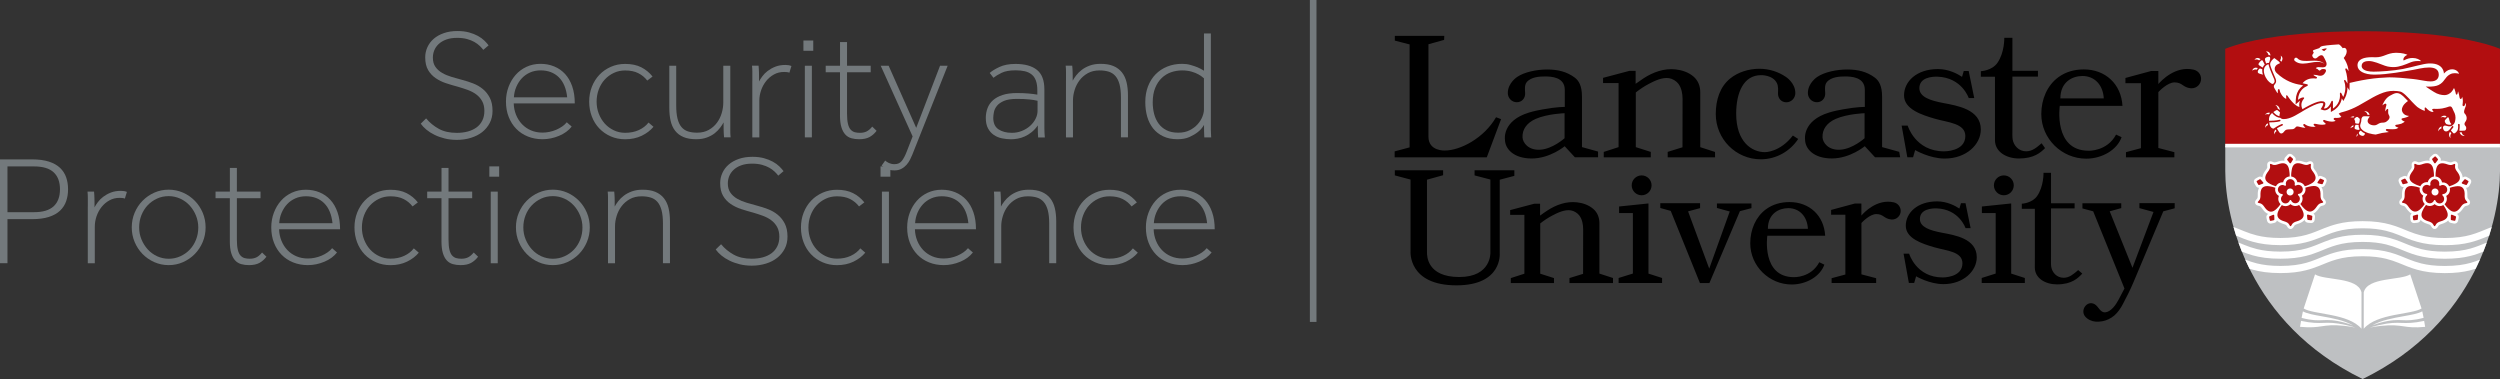 <?xml version="1.0" encoding="utf-8"?>
<!-- Generator: Adobe Illustrator 26.3.1, SVG Export Plug-In . SVG Version: 6.00 Build 0)  -->
<svg version="1.1" id="Layer_1" xmlns="http://www.w3.org/2000/svg" xmlns:xlink="http://www.w3.org/1999/xlink" x="0px" y="0px"
	 viewBox="0 0 699.41 106.04" xml:space="preserve" preserveAspectRatio="xMinYMid meet">
<rect x="0" y="0" width="699.41" height="106.04" fill="#333333" stroke="none"/>
<style type="text/css">
	.st0{fill:#BEC0C2;}
	.st1{fill:#B20E10;}
	.st2{fill:#FFFFFF;}
	.st3{fill:none;stroke:#73797C;stroke-width:1.85;}
	.st4{fill:#73797C;}
</style>
<g>
	<path class="st0" d="M699.41,40.76v7.13c0,13.24-6.5,42.55-38.43,58.15c-31.93-15.6-38.43-44.91-38.43-58.15v-7.13H699.41
		L699.41,40.76z"/>
	<path class="st1" d="M660.97,8.75c0,0,25.08-0.36,38.43,4.9v27.1h-76.86v-27.1C635.89,8.39,660.97,8.75,660.97,8.75"/>
	<path class="st2" d="M630.89,16.67c-0.07,0.01-0.14,0.03-0.19,0.04c0.05-0.07,0.13-0.16,0.23-0.24c0.16-0.14,0.38-0.26,0.66-0.26
		c0.24,0,0.52,0.09,0.86,0.34c-0.05,0.03-0.1,0.06-0.15,0.09c-0.1,0.08-0.2,0.17-0.28,0.25c-0.12-0.1-0.38-0.26-0.8-0.26
		C631.12,16.63,631.01,16.64,630.89,16.67L630.89,16.67z M631.67,19.02c-0.2-0.06-0.38-0.09-0.54-0.09c-0.42,0-0.67,0.19-0.83,0.4
		c-0.11,0.15-0.18,0.32-0.21,0.44c0.05-0.03,0.1-0.07,0.17-0.11c0.29-0.18,0.56-0.23,0.77-0.23c0.15,0,0.27,0.03,0.35,0.05
		C631.49,19.24,631.63,19.07,631.67,19.02C631.66,19.03,631.67,19.03,631.67,19.02L631.67,19.02z M631.95,17.69
		c-0.03,0.05-0.05,0.07-0.05,0.07v0l0,0l-0.01,0.01l-0.02,0.04c-0.02,0.04-0.03,0.09-0.03,0.15c0,0.1,0.04,0.22,0.21,0.33
		c0.21,0.13,0.63,0.4,0.98,0.62c0.12-0.33,0.31-0.62,0.56-0.86l-0.53-1.01l0,0l0-0.01l-0.01-0.02l-0.05-0.06
		c-0.04-0.05-0.1-0.09-0.19-0.09c-0.06,0-0.15,0.03-0.26,0.11C632.25,17.23,632.03,17.55,631.95,17.69L631.95,17.69z M633.85,35.07
		c-0.11,0.24-0.14,0.48-0.14,0.66c0,0.02,0,0.03,0,0.04c0.02-0.03,0.04-0.07,0.06-0.12c0.21-0.37,0.51-0.57,0.75-0.68
		c-0.04-0.17-0.07-0.33-0.1-0.5C634.13,34.64,633.95,34.85,633.85,35.07L633.85,35.07z M634.85,22.94c0.49,0.4,0.77,0.54,0.94,0.54
		c0.11,0,0.18-0.05,0.27-0.14c0.05-0.07,0.12-0.17,0.2-0.28c0.06-0.1,0.09-0.22,0.09-0.35c0-0.24-0.09-0.5-0.14-0.61v0
		c-0.05-0.12-1.18-2.65-1.46-3.67c-0.04-0.14-0.04-0.3-0.06-0.37l-0.03-0.04c-0.02-0.01-0.04-0.02-0.08-0.02
		c-0.08,0-0.2,0.04-0.31,0.1c-0.68,0.41-0.93,1.02-0.93,1.68C633.33,21.01,634.22,22.43,634.85,22.94L634.85,22.94z M632.9,19.57
		c0-0.05,0.01-0.09,0.01-0.14c0.01-0.06-0.4-0.21-0.45-0.23c-0.16-0.04-0.35-0.02-0.47,0.11c-0.13,0.15-0.35,0.49-0.35,0.78
		c0,0.11,0.03,0.21,0.1,0.29c0.07,0.09,0.19,0.17,0.38,0.22c0.34,0.1,0.68,0.2,0.96,0.29c-0.12-0.37-0.19-0.75-0.19-1.12
		C632.89,19.71,632.9,19.64,632.9,19.57L632.9,19.57z M634.65,15.42c0.04,0,0.07-0.01,0.11-0.01c0.19,0,0.33,0.06,0.44,0.13
		c-0.05-0.48-0.23-0.76-0.43-0.93c-0.23-0.18-0.5-0.22-0.71-0.22c-0.05,0-0.09,0-0.14,0c0.05,0.04,0.1,0.07,0.16,0.12
		C634.5,14.84,634.62,15.21,634.65,15.42L634.65,15.42z M633.67,16.8c0.05,0.16,0.09,0.32,0.14,0.48c0.01,0.04,0.18,0.49,0.17,0.5
		c0.02-0.01,0.04-0.03,0.07-0.04c0,0,0.01-0.01,0.01-0.01c0.17-0.09,0.33-0.14,0.48-0.14c0.08,0,0.15,0.02,0.22,0.04
		c0.05-0.13,0.12-0.31,0.18-0.49c0.07-0.21,0.13-0.42,0.15-0.52c0.01-0.07,0.02-0.17,0.02-0.26c0-0.13-0.02-0.26-0.07-0.35
		c-0.05-0.09-0.13-0.14-0.28-0.15c-0.06,0-0.14,0.01-0.22,0.03c-0.27,0.07-0.63,0.16-0.8,0.4C633.62,16.44,633.65,16.62,633.67,16.8
		L633.67,16.8L633.67,16.8z M638.21,17.3c0.26-0.34,0.35-0.63,0.35-0.87c0-0.28-0.12-0.5-0.26-0.66c-0.08-0.1-0.17-0.17-0.24-0.22
		c0.01,0.05,0.03,0.12,0.04,0.19c0.02,0.12,0.04,0.23,0.04,0.33c0,0.42-0.17,0.68-0.27,0.8C637.98,16.97,638.12,17.11,638.21,17.3
		L638.21,17.3z M646.88,15.56l0-0.03c0-0.12,0.11-0.31,0.17-0.41c0.1-0.16,0.3-0.32,0.21-0.53c-0.05-0.12-0.2-0.19-0.2-0.34
		c0-0.07,0.04-0.13,0.12-0.19c0.08-0.06,0.19-0.1,0.29-0.13c0.34-0.1,1.38-0.47,1.39-0.47c0.1-0.1,0.13-0.19,0.26-0.3
		c0.12-0.11,0.34-0.23,0.77-0.31c1.09-0.22,4.07-0.41,4.36-0.43c0.09,0,0.2,0.05,0.33,0.15c0.18,0.14,0.39,0.36,0.54,0.55
		c0.08,0.09,0.14,0.17,0.19,0.23c0.04,0.06,0.07,0.1,0.07,0.1l0.04,0.06l0.05-0.04c0-0.01,0.05-0.03,0.11-0.05
		c0.06-0.02,0.15-0.03,0.23-0.03c0.12,0,0.26,0.03,0.38,0.12c0.12,0.09,0.23,0.23,0.29,0.48c0.03,0.13,0.05,0.25,0.05,0.38
		c0,0.72-0.49,1.43-0.82,1.81l-0.03,0.04l0.03,0.04c1.11,1.64,1.31,3.14,1.32,3.64c-0.14-0.2-0.35-0.51-0.35-0.52
		c0,0-0.03-0.05-0.08-0.1c-0.05-0.05-0.11-0.11-0.19-0.14c-0.03-0.01-0.05-0.01-0.08-0.01c-0.05,0-0.11,0.02-0.15,0.06
		c-0.04,0.04-0.06,0.1-0.06,0.17c0,0.06,0.02,0.13,0.05,0.21c0.49,1.41,0.57,2.92,0.57,3.74c0,0.03,0,0.05,0,0.07
		c-0.19-0.31-0.48-0.77-0.48-0.78c-0.09-0.16-0.19-0.24-0.29-0.24c-0.06,0-0.11,0.03-0.14,0.07c-0.03,0.04-0.05,0.09-0.05,0.15
		c0,0.04,0.01,0.08,0.02,0.11c0.25,0.66,0.34,1.3,0.34,1.87c0,0.77-0.16,1.43-0.32,1.9c-0.08,0.24-0.16,0.42-0.22,0.55
		c-0.02,0.04-0.03,0.07-0.05,0.1c-0.04-0.07-0.09-0.15-0.15-0.26c-0.11-0.2-0.25-0.45-0.32-0.64c-0.04-0.09-0.08-0.16-0.12-0.21
		c-0.05-0.05-0.1-0.08-0.16-0.08c-0.06,0-0.12,0.04-0.15,0.09c-0.03,0.05-0.04,0.12-0.04,0.2c0,0.03,0,0.06,0.01,0.09
		c0.01,0.15,0.02,0.29,0.02,0.43c0,1.32-0.52,2.23-1.03,2.82c-0.26,0.3-0.52,0.51-0.71,0.65c-0.09,0.07-0.17,0.12-0.22,0.15
		c0-0.35,0-1.44-0.01-1.85c0-0.08-0.02-0.16-0.06-0.21c-0.04-0.06-0.09-0.1-0.17-0.1c-0.04,0-0.08,0.02-0.12,0.05
		c-0.03,0.03-0.06,0.07-0.08,0.13c-0.37,0.86-0.74,1.36-1.07,1.64c-0.33,0.28-0.61,0.34-0.81,0.34c-0.1,0-0.18-0.02-0.23-0.03
		c0.03-0.08,0.11-0.2,0.18-0.36c0.12-0.25,0.24-0.56,0.24-0.86c0-0.21-0.06-0.41-0.23-0.55c-0.17-0.15-0.43-0.23-0.81-0.23
		c-0.12,0-0.24,0.01-0.38,0.02c-0.89,0.1-2.15,0.66-3.19,1.2c-0.88,0.45-1.6,0.88-1.81,1.01c-0.21-0.44-0.29-0.84-0.29-1.19
		c0-0.51,0.16-0.93,0.32-1.22c0.08-0.14,0.16-0.26,0.22-0.33c0.03-0.04,0.06-0.07,0.07-0.08l0.03-0.03c0,0,0.03-0.04,0.07-0.08
		c0.03-0.05,0.07-0.11,0.07-0.19c0-0.05-0.02-0.1-0.07-0.13c-0.05-0.04-0.11-0.05-0.19-0.05c-0.45,0.05-0.79,0.21-1.04,0.37
		c-0.18,0.11-0.32,0.23-0.42,0.32c0.06-1.41,0.58-2.32,1.13-2.91c0.57-0.6,1.16-0.85,1.31-0.91c0.11-0.05,0.19-0.09,0.24-0.15
		c0.05-0.05,0.08-0.11,0.07-0.16c0-0.03-0.01-0.06-0.01-0.08c-0.01-0.05-0.04-0.08-0.07-0.1c-0.09-0.06-0.21-0.07-0.22-0.08
		c0,0-0.32-0.07-0.64-0.14c-0.16-0.04-0.32-0.07-0.44-0.1c-0.04-0.01-0.08-0.02-0.11-0.03c0.94-1.17,2.27-1.36,3.01-1.36
		c0.16,0,0.3,0.01,0.39,0.02c0.05,0.01,0.08,0.01,0.1,0.01c0.02,0,0.04,0.01,0.04,0.01c0.06,0.01,0.1,0.01,0.15,0.01
		c0.11,0,0.2-0.02,0.27-0.07c0.06-0.04,0.1-0.11,0.1-0.17c-0.01-0.09-0.05-0.13-0.09-0.16c-0.04-0.03-0.07-0.05-0.07-0.05
		c0,0-0.03-0.01-0.03-0.01c-0.05-0.03-0.2-0.11-0.54-0.3c-0.12-0.07-0.18-0.12-0.22-0.17c-0.04-0.04-0.04-0.07-0.04-0.09l0.01-0.03
		c0.06,0,0.22,0.01,0.39,0.03c0.22,0.02,0.48,0.04,0.58,0.07c0.35,0.13,0.64,0.18,0.9,0.18c0.5,0,0.84-0.2,1.08-0.44
		c0.23-0.23,0.36-0.5,0.43-0.63c0.07-0.12,0.1-0.24,0.1-0.35c0-0.21-0.12-0.39-0.3-0.42c-0.1-0.02-0.28-0.06-0.48-0.06
		c-0.23,0-0.5,0.05-0.7,0.26c-0.14,0.14-0.25,0.18-0.33,0.18c-0.05,0-0.08-0.01-0.11-0.02l-0.03-0.02c-0.01,0-0.46-0.42-0.46-0.42
		c-0.19-0.05-0.29-0.1-0.36-0.14c-0.06-0.04-0.07-0.07-0.07-0.08l0.02-0.04c0.02-0.02,0.04-0.04,0.07-0.05
		c0.25-0.15,0.39-0.19,0.59-0.19c0.22,0,0.52,0.05,1.06,0.05c0.09,0,0.18,0,0.29,0c0.39-0.01,0.65-0.14,0.79-0.32
		c0.15-0.18,0.19-0.4,0.19-0.59c0-0.25-0.07-0.45-0.07-0.46c0,0-0.28-0.77-0.81-1.66c-0.15-0.25-0.36-0.35-0.57-0.35
		c-0.29,0-0.59,0.17-0.81,0.34c-0.21,0.16-0.36,0.32-0.38,0.33c-0.19,0.17-0.38,0.24-0.55,0.24c-0.2,0-0.38-0.09-0.52-0.22
		C647,15.92,646.9,15.74,646.88,15.56L646.88,15.56z M649.75,14.04c0.14,0.06,0.28,0.15,0.4,0.24c0,0,0.04,0.03,0.04,0.03l0.04-0.03
		c0,0,0.17-0.14,0.34-0.29c0.07-0.07,0.37-0.25,0.35-0.37c-0.03-0.19-0.85,0.03-0.97,0.07c-0.12,0.04-0.21,0.07-0.28,0.11
		c-0.03,0.02-0.06,0.03-0.08,0.05l-0.03,0.03C649.43,13.98,649.7,14.02,649.75,14.04L649.75,14.04z M635.16,18.32
		c0.2,0.74,0.91,2.39,1.25,3.17c0.11,0.25,0.18,0.41,0.18,0.42c0,0.01,0.18,0.38,0.18,0.8c0,0.2-0.04,0.41-0.17,0.6
		c-0.16,0.25-0.31,0.43-0.32,0.43l0,0l0,0h0l0,0.01l-0.02,0.02c-0.01,0.02-0.03,0.05-0.05,0.08c-0.04,0.07-0.07,0.18-0.07,0.31
		c0,0.13,0.03,0.29,0.14,0.48c0,0,0.13,0.23,0.29,0.5c0.16,0.27,0.34,0.58,0.44,0.72c0.04,0.05,0.08,0.11,0.11,0.15
		c0.03,0.04,0.06,0.07,0.08,0.07l0.02-0.03c0.01-0.04,0.03-0.13,0.03-0.26c0-0.02,0-0.05,0-0.07v-0.04c0-0.16,0.02-0.39,0.03-0.53
		c0.01-0.14,0.12-0.22,0.24-0.22c0.09,0,0.19,0.06,0.22,0.17c0.03,0.12,0.07,0.34,0.15,0.57v0c0,0,0.01,0.02,0.02,0.07
		c0.02,0.04,0.05,0.11,0.08,0.18c0.07,0.16,0.18,0.37,0.33,0.6c0.28,0.43,0.7,0.91,1.28,1.15c0-0.07,0-0.14,0-0.2
		c0-0.28-0.02-0.5-0.02-0.57c0-0.01,0-0.04,0-0.06c0-0.03,0-0.07,0.02-0.11c0.02-0.04,0.06-0.08,0.12-0.08h0h0l0.01,0
		c0.05,0,0.08,0.02,0.11,0.04c0.03,0.02,0.06,0.05,0.09,0.08c0.03,0.03,0.05,0.06,0.07,0.08h0l0.02,0.03c0,0,0.03,0.05,0.08,0.13
		c0.06,0.08,0.14,0.2,0.24,0.34c0.2,0.28,0.49,0.66,0.83,1.04c0.62,0.69,1.41,1.39,2.13,1.55c-0.04-0.2-0.07-0.4-0.07-0.6
		c0-0.4,0.08-0.79,0.23-1.16c-0.08,0.06-0.15,0.11-0.21,0.17l-1.02,0.85l0.05-1.32c0.06-1.33,0.49-2.43,1.28-3.28
		c0.24-0.26,0.52-0.49,0.81-0.68c-0.11-0.03-0.22-0.05-0.3-0.07c-0.06-0.01-0.1-0.03-0.13-0.04l-0.29-0.08
		c-1.74-0.24-4.29-1.01-6.69-3.28c-0.29-0.25-0.58-0.72-0.58-1.23c0-0.26,0.08-0.54,0.28-0.79c0.2-0.25,0.52-0.48,1-0.65l0,0h0
		l0.01,0l0.02-0.01l0.06-0.03c0.04-0.03,0.08-0.07,0.08-0.13c0-0.08-0.07-0.24-0.38-0.48c-0.39-0.3-0.67-0.52-0.86-0.66
		c-0.19-0.14-0.27-0.2-0.27-0.2l-0.01-0.01l0,0l-0.02,0c-0.03,0-0.1,0.01-0.22,0.14c-0.22,0.21-0.97,0.83-0.96,1.61
		C635.12,18.08,635.13,18.2,635.16,18.32L635.16,18.32z M637.86,31.64l0-0.01l0.01-0.05c0-0.06-0.02-0.17-0.18-0.31
		c-0.13-0.12-0.28-0.24-0.4-0.33c-0.1-0.08-0.17-0.13-0.19-0.15l-0.01,0c-0.02,0-0.04-0.01-0.07-0.01c-0.05,0-0.12,0.01-0.21,0.07
		c-0.02,0.01-0.05,0.03-0.1,0.05c-0.05,0.03-0.11,0.06-0.19,0.11c-0.14,0.08-0.33,0.19-0.52,0.33c0.03,0.04,0.07,0.09,0.1,0.13
		c0.24,0.28,0.59,0.61,1.03,0.83c0.19,0.09,0.39,0.16,0.61,0.2c-0.02-0.09-0.03-0.17-0.03-0.25
		C637.73,31.92,637.85,31.66,637.86,31.64L637.86,31.64L637.86,31.64z M634.74,31.52c-0.36,0-0.63,0.15-0.84,0.31
		c-0.11,0.09-0.2,0.18-0.26,0.26c0.04-0.02,0.08-0.03,0.12-0.05c0.2-0.08,0.39-0.11,0.56-0.11c0.16,0,0.3,0.03,0.43,0.06
		c0.09-0.14,0.2-0.28,0.34-0.43C634.97,31.54,634.85,31.52,634.74,31.52L634.74,31.52z M637.17,29.58
		c-0.22-0.14-0.46-0.19-0.63-0.21c0.03,0.02,0.07,0.05,0.11,0.08c0.45,0.34,0.56,0.73,0.58,0.94c0.03,0.01,0.05,0.02,0.07,0.02
		l0.04,0.02l0,0.01l0.03,0.02l0,0c0.01,0.01,0.22,0.17,0.45,0.36C637.77,30.13,637.48,29.77,637.17,29.58L637.17,29.58z
		 M684.04,32.91l0.03,0.01c0.07-0.07,0.15-0.16,0.27-0.28c0.04-0.05,0.09-0.09,0.14-0.13c-0.24-0.11-0.45-0.15-0.64-0.15
		c-0.34,0-0.61,0.14-0.81,0.29c-0.1,0.08-0.19,0.17-0.25,0.24c0.04-0.02,0.08-0.03,0.12-0.05c0.2-0.07,0.38-0.1,0.54-0.1
		C683.72,32.75,683.93,32.84,684.04,32.91L684.04,32.91L684.04,32.91z M683.96,33.86c0,0.26,0.18,0.57,0.34,0.76
		c0.12,0.14,0.29,0.17,0.47,0.21c0.19,0.04,0.38,0.09,0.58,0.08c0.16-0.01,0.57-0.08,0.39-0.29c-0.09-0.11-0.18-0.2-0.25-0.33
		c-0.07-0.14-0.13-0.3-0.19-0.45c-0.08-0.21-0.13-0.44-0.17-0.67c-0.01-0.07-0.04-0.17-0.09-0.24c-0.05-0.08-0.11-0.12-0.17-0.12
		c-0.05,0-0.13,0.03-0.22,0.13c-0.36,0.39-0.44,0.46-0.57,0.61C684,33.64,683.96,33.74,683.96,33.86L683.96,33.86z M682.3,35.98
		c-0.15,0.27-0.19,0.55-0.19,0.75v0.02c0.02-0.04,0.04-0.07,0.06-0.11c0.28-0.51,0.66-0.66,0.87-0.71
		c-0.01-0.07-0.02-0.15-0.02-0.23c0-0.1,0.01-0.2,0.04-0.31c0-0.01,0.01-0.02,0.01-0.03C682.67,35.51,682.44,35.74,682.3,35.98
		L682.3,35.98z M662.34,32.11c0.1,0,0.19,0,0.27,0c0.07,0,0.13,0,0.18,0h0h0.02c0.04,0,0.08,0.01,0.12,0.01
		c-0.14-0.43-0.36-0.68-0.6-0.83c-0.26-0.16-0.54-0.21-0.76-0.21c-0.06,0-0.12,0.01-0.17,0.01c0.04,0.01,0.08,0.03,0.12,0.05
		c0.56,0.25,0.73,0.64,0.79,0.84v0L662.34,32.11L662.34,32.11z M685.53,37c-0.05-0.04-0.09-0.09-0.12-0.14
		c-0.19,0.3-0.26,0.57-0.26,0.81c0,0.46,0.25,0.8,0.43,0.99c-0.01-0.04-0.02-0.08-0.03-0.13c-0.04-0.15-0.05-0.29-0.05-0.41
		c0-0.36,0.13-0.6,0.22-0.72l0,0l0.08-0.11c-0.01-0.02-0.02-0.03-0.03-0.04C685.69,37.16,685.61,37.07,685.53,37L685.53,37z
		 M688.71,37.12L688.71,37.12l-0.02-0.11l-0.39,0.01h0h-0.01c-0.04,0-0.1,0-0.18-0.02c0.13,0.45,0.37,0.71,0.62,0.86
		c0.27,0.16,0.56,0.2,0.78,0.2c0.02,0,0.03,0,0.05,0c-0.04-0.02-0.07-0.04-0.11-0.06C688.9,37.71,688.75,37.31,688.71,37.12
		L688.71,37.12z M636.63,36.24c-0.32,0.31-0.41,0.66-0.41,0.96c0,0.16,0.03,0.31,0.06,0.42c0.01-0.04,0.02-0.08,0.03-0.13
		c0.11-0.41,0.36-0.67,0.58-0.83c-0.06-0.09-0.12-0.19-0.17-0.27C636.68,36.34,636.65,36.29,636.63,36.24L636.63,36.24z
		 M658.39,32.55c-0.37,0-0.68,0.17-0.86,0.3c0.04-0.01,0.08-0.01,0.13-0.02c0.07-0.01,0.13-0.01,0.19-0.01
		c0.2,0,0.38,0.04,0.51,0.09c0.1-0.13,0.22-0.24,0.33-0.32C658.59,32.57,658.49,32.55,658.39,32.55L658.39,32.55z M658.88,34.3
		c0,0.02,0,0.05,0,0.07c0.01,0.06,0.02,0.08,0.08,0.12c0.06,0.03,0.19,0.06,0.4,0.09c0.1,0.01,0.2,0.02,0.28,0.02
		c0.14,0,0.24-0.02,0.31-0.04c0.02-0.07,0.04-0.14,0.07-0.22c0.05-0.15,0.1-0.31,0.13-0.43c0.03-0.13,0.03-0.26,0.03-0.39
		c0-0.08,0.01-0.16,0.02-0.25c-0.15-0.14-0.39-0.37-0.5-0.45c-0.07-0.06-0.16-0.11-0.28-0.11c-0.08,0-0.18,0.03-0.3,0.11
		c-0.12,0.08-0.24,0.16-0.33,0.25c-0.09,0.09-0.14,0.17-0.14,0.27c0,0.06,0.02,0.12,0.07,0.19c0.14,0.22,0.17,0.4,0.17,0.55
		C658.89,34.17,658.88,34.24,658.88,34.3L658.88,34.3z M689.58,35.03c-0.06-0.1-0.1-0.22-0.1-0.35c0-0.3,0.19-0.53,0.34-0.76
		c0.02-0.03,0.04-0.06,0.06-0.09c0.14-0.24,0.21-0.5,0.21-0.78c0-0.39-0.13-0.88-0.63-1.38c-0.01-0.01-0.1-0.12-0.1-0.39
		c0-0.2,0.05-0.5,0.21-0.92c0.15-0.38,0.31-0.71,0.31-1.05c0-0.17-0.04-0.34-0.13-0.52c-0.07,0.29-0.15,0.92-0.56,0.91
		c-0.3-0.01-0.28-0.38-0.24-0.59c0.01-0.05,0.02-0.11,0.03-0.2c0.02-0.16,0.04-0.39,0.04-0.65c0-0.37-0.05-0.8-0.19-1.19
		c-0.07,0.27-0.13,0.45-0.23,0.56c-0.04,0.04-0.1,0.07-0.17,0.07c-0.08,0-0.15-0.04-0.2-0.1c-0.05-0.06-0.08-0.13-0.1-0.19
		c-0.04-0.13-0.05-0.25-0.06-0.27c0-0.01-0.05-0.32-0.13-0.68c-0.07-0.34-0.18-0.72-0.27-0.91c-0.02,0.13-0.05,0.28-0.08,0.41
		c-0.04,0.18-0.08,0.46-0.3,0.51c-0.16,0.03-0.22-0.13-0.24-0.25c-0.04-0.17-0.07-0.33-0.11-0.5c-0.07-0.26-0.16-0.58-0.25-0.81
		c-0.05-0.14-0.11-0.24-0.16-0.28c-0.01,0.03-0.03,0.06-0.05,0.1c-0.05,0.1-0.12,0.24-0.21,0.39c-0.19,0.3-0.45,0.67-0.8,0.92
		c-0.69,0.52-1.23,0.57-1.67,0.57c-0.69,0-1.84-0.22-2.83-0.87c-0.56-0.37-1.55-0.94-2.16-1.4l-0.17-0.13l0.21,0.01
		c0.21,0.01,0.43,0.02,0.66,0.02c0.97,0,2.01-0.11,2.71-0.45c0.86-0.42,1.29-0.96,1.68-1.5c0.4-0.54,0.77-1.08,1.52-1.49
		c0.46-0.25,0.94-0.33,1.37-0.33c0.52,0,0.96,0.11,1.16,0.18c-0.18-0.68-0.98-1.27-1.95-1.26c-0.7,0-1.48,0.3-2.18,1.08l-0.11,0.12
		l0-0.17v-0.03c0-0.02,0-0.05-0.01-0.08c-0.01-0.07-0.02-0.18-0.06-0.3c-0.06-0.25-0.18-0.59-0.42-0.92
		c-0.48-0.67-1.43-1.34-3.33-1.34c-0.15,0-0.31,0.01-0.47,0.01c-1.55,0.08-4.49,1.01-7.18,1.54c-2.63,0.51-6.51,0.75-8.18,0.75
		c-0.62,0-1.24-0.06-1.78-0.18c-0.53-0.13-0.99-0.34-1.27-0.65c-0.19-0.21-0.3-0.46-0.3-0.77c0-0.6,0.32-0.95,0.74-1.14
		c0.41-0.19,0.92-0.23,1.32-0.23c1.28,0,3.04,0.79,4.45,1.31c1,0.37,1.99,0.38,2.54,0.38c1.46,0,3.33-0.78,4.26-1.17
		c0.74-0.31,1.37-0.53,2.48-0.53c0.26,0,0.55,0.01,0.86,0.04c-0.39-0.43-1.27-0.89-2.4-0.89c-0.73,0-1.56,0.19-2.44,0.68l-0.06,0.03
		l-0.03-0.06c-0.04-0.08-0.06-0.17-0.06-0.26c0-0.23,0.12-0.49,0.34-0.73c0.19-0.21,0.46-0.4,0.8-0.54
		c-0.21-0.11-0.57-0.24-1.03-0.35c-0.55-0.12-1.23-0.22-1.99-0.22c-0.08,0-0.17,0-0.25,0c-1.23,0.03-2.05,0.34-2.86,0.65
		c-0.81,0.31-1.61,0.61-2.76,0.61c-0.1,0-0.21,0-0.31-0.01c-0.24-0.01-0.47-0.02-0.7-0.02c-1.11,0-2.14,0.13-2.87,0.49
		c-0.74,0.36-1.19,0.92-1.19,1.81c0,0.76,0.44,1.4,1.26,1.86c0.82,0.45,2.01,0.72,3.47,0.72c0.03,0,0.06,0,0.09,0
		c3.69-0.03,8.1-0.89,10.79-1.34c0.89-0.15,2.78-0.66,4.39-0.66c0.74,0,1.41,0.11,1.92,0.41c0.51,0.3,0.82,0.82,0.82,1.59
		c0,0.39-0.09,0.86-0.42,1.24c-0.33,0.38-0.91,0.66-1.85,0.66c-1.09,0-2.33-0.31-3.81-0.53l-0.12-0.02c-0.31-0.05-0.65-0.09-1-0.13
		c-2.18-0.26-4.98-0.46-6.56-0.46c-0.15,0-0.29,0-0.42,0.01c-1.21,0.04-3.53,0.18-5.71,0.53c-2.27,0.36-4.39,0.86-5.06,1.02v0.08
		l-0.02,2.08l-0.58-0.95c0,0.04,0,0.08,0,0.12c0,0.88-0.19,1.62-0.35,2.09c-0.1,0.27-0.19,0.48-0.25,0.61
		c-0.02,0.05-0.04,0.08-0.06,0.11l-0.48,0.92l-0.44-0.74c-0.14,0.89-0.52,1.7-1.11,2.37c-0.13,0.15-0.42,0.43-0.74,0.68
		c-0.03,0.02-0.05,0.04-0.07,0.06c-0.11,0.08-0.2,0.14-0.26,0.18l-0.88,0.53v-1.56c-0.17,0.24-0.36,0.45-0.55,0.61
		c-0.38,0.32-0.78,0.48-1.19,0.48c-0.14,0-0.27-0.02-0.4-0.06l-0.73-0.23l0.4-0.64c0.03-0.05,0.1-0.16,0.16-0.3
		c0.15-0.31,0.18-0.5,0.18-0.61c0-0.03,0-0.09-0.03-0.11c-0.05-0.04-0.19-0.09-0.43-0.09c-0.1,0-0.2,0.01-0.31,0.02
		c-0.46,0.05-1.34,0.29-3,1.14c-0.86,0.44-1.69,0.93-2.51,1.44c-0.52,0.32-1.05,0.62-1.59,0.91c-0.78,0.42-1.6,0.77-2.47,0.92
		c-0.24,0.04-0.48,0.06-0.73,0.06c-0.38,0-0.7-0.1-0.92-0.35c-0.38-0.02-0.73-0.13-1.03-0.28c-0.34-0.17-0.63-0.39-0.87-0.62
		c-0.18-0.16-0.31-0.32-0.42-0.47c-0.42,0.38-0.8,0.88-0.85,1.49c-0.01,0.15-0.02,0.3-0.02,0.46c0,0.08,0,0.16,0.01,0.24
		c0.08,0,0.15,0,0.23,0c1.7,0,2.64-0.27,2.69-0.28l0.06-0.01c0.1,0,0.19,0.07,0.22,0.16l0.01,0.06c0,0.1-0.06,0.19-0.16,0.22
		c-0.02,0.01-1,0.3-2.81,0.3c-0.06,0-0.13,0-0.19,0c0.05,0.48,0.17,0.93,0.38,1.23c0.26,0.4,0.64,0.51,0.8,0.51
		c0,0,0.05,0,0.05-0.01c1.38-0.96,2.28-1.27,2.31-1.28c0.02-0.01,0.05-0.01,0.07-0.01c0.09,0,0.18,0.06,0.21,0.15
		c0.01,0.02,0.01,0.05,0.01,0.07c0,0.09-0.06,0.18-0.16,0.22l-0.04,0.02c-0.04,0.01-0.09,0.04-0.17,0.07
		c-0.15,0.06-0.37,0.17-0.65,0.32c-0.18,0.1-0.38,0.21-0.61,0.35c-0.01,0.01-0.02,0.03-0.02,0.06c0,0.04,0.02,0.09,0.07,0.17
		c0.2,0.3,0.42,0.69,0.57,0.9c0.11,0.16,0.32,0.33,0.56,0.33c0.23,0,0.53-0.15,0.87-0.63c0.22-0.26,0.47-0.49,0.99-0.5l1.25-0.07
		l0.02,0c0.01,0,0.04,0,0.06-0.01c0.05-0.01,0.13-0.03,0.21-0.05c0.17-0.06,0.36-0.16,0.49-0.35c0.09-0.12,0.17-0.21,0.27-0.27
		c0.1-0.06,0.21-0.09,0.33-0.09c0.21,0,0.46,0.07,0.83,0.16c0.54,0.13,0.95,0.22,1.22,0.22c0.09,0,0.16-0.01,0.21-0.03
		c-0.04-0.04-0.09-0.08-0.15-0.14c-0.11-0.11-0.25-0.25-0.35-0.38c-0.06-0.09-0.11-0.18-0.11-0.27c0-0.05,0.02-0.1,0.05-0.13
		c0.08-0.08,0.16-0.11,0.23-0.11c0.09,0,0.15,0.04,0.21,0.08c0.05,0.04,0.09,0.08,0.12,0.1c0.52,0.38,1.49,0.62,2.28,0.62
		c0.22,0,0.43-0.02,0.6-0.06c-0.13-0.08-0.33-0.2-0.46-0.34c-0.07-0.08-0.12-0.15-0.13-0.25c0-0.05,0.02-0.11,0.06-0.15
		c0.07-0.06,0.15-0.06,0.25-0.06c0.23,0,0.54,0.07,0.54,0.07c0,0,0.05,0.01,0.14,0.03c0.09,0.02,0.21,0.04,0.36,0.07
		c0.3,0.05,0.7,0.1,1.07,0.1c0.41,0,0.8-0.06,1.02-0.23c-0.4-0.37-0.68-0.65-0.68-0.65c-0.01-0.01-0.1-0.09-0.1-0.21
		c0-0.05,0.02-0.11,0.06-0.17c0.05-0.07,0.13-0.09,0.2-0.09c0.16,0,0.3,0.08,0.32,0.1c0.01,0,0.07,0.03,0.17,0.06
		c0.11,0.04,0.27,0.08,0.45,0.13c0.37,0.1,0.85,0.19,1.31,0.19c0.39,0,0.74-0.08,1-0.26c-0.31-0.13-0.48-0.3-0.49-0.31
		c0,0-0.07-0.08-0.07-0.2c0-0.04,0.01-0.09,0.04-0.13c0.04-0.07,0.1-0.11,0.16-0.13c0.06-0.02,0.13-0.03,0.18-0.03
		c0.03,0,0.07,0,0.09,0c0.14,0.02,0.28,0.02,0.4,0.02c0.74,0,1.15-0.21,1.29-0.29l-0.75-0.92c0.09-0.04,0.29-0.15,0.32-0.16
		c0.09-0.04,0.22-0.13,0.36-0.16c0.29-0.07,0.69-0.18,1.19-0.34c0.99-0.31,2.32-0.82,3.68-1.57c2.67-1.47,5.3-3.3,7.9-3.92
		c0.64-0.15,1.29-0.21,1.89-0.21c0.71,0,1.36,0.08,1.85,0.18c0.47,0.1,1.03,0.53,1.62,1.09c0.58,0.55,1.19,1.22,1.71,1.79
		c0.61,0.66,1.12,1.13,1.35,1.33c0.07,0.07,0.11,0.1,0.11,0.1c0.01,0,0.08,0.06,0.21,0.15c0.13,0.09,0.32,0.22,0.54,0.35
		c0.41,0.24,0.93,0.5,1.39,0.59c-0.02-0.15-0.24-1.12,0.2-0.92c0.17,0.08,0.28,0.27,0.41,0.4c0.17,0.16,0.36,0.32,0.55,0.45
		c0.32,0.22,0.67,0.38,0.98,0.38c0.1,0,0.2-0.03,0.3-0.07c-0.2-0.23-0.35-0.42-0.35-0.42c0-0.01-0.06-0.07-0.06-0.16
		c0-0.06,0.04-0.13,0.11-0.17c0.07-0.04,0.18-0.06,0.34-0.06c0.06,0,0.12,0,0.19,0.01c0.13,0.01,0.33,0.02,0.58,0.02
		c0.45,0,1.05-0.03,1.58-0.12c0.73-0.13,1.38-0.34,1.65-0.44c0.09-0.03,0.14-0.05,0.14-0.05c0,0,0.19-0.08,0.4-0.08
		c0.11,0,0.23,0.02,0.34,0.09c0.15,0.1,0.25,0.28,0.34,0.46c0.08,0.18,0.15,0.36,0.2,0.47c0.24,0.52,0.66,1.12,0.66,2.12
		c0,0.15-0.01,0.3-0.03,0.46c-0.03,0.26-0.1,0.84-0.38,1.24c-0.49,0.68-0.98,0.72-1.03,0.72c-0.02,0-0.11,0.02-0.26,0.02
		c-0.09,0-0.19-0.01-0.3-0.02c-0.35-0.06-0.69-0.21-0.94-0.21c-0.08,0-0.15,0.01-0.21,0.05c-0.28,0.14-0.35,0.34-0.36,0.54
		c0,0.23,0.11,0.45,0.15,0.53l0.01,0.02c0,0.01,0.01,0.03,0.02,0.06c0.02,0.05,0.06,0.12,0.12,0.18c0.11,0.13,0.3,0.26,0.61,0.26
		c0.03,0,0.07,0,0.1,0c0.24-0.02,0.47-0.16,0.65-0.33c0.18-0.16,0.32-0.33,0.37-0.4l0.02-0.03l0.45-0.63c0-0.01,0.02-0.03,0.05-0.06
		c0.03-0.03,0.09-0.06,0.15-0.06c0.04,0,0.07,0.01,0.11,0.03c0.08,0.04,0.11,0.13,0.11,0.19c0,0.05-0.01,0.09-0.02,0.12
		c-0.01,0.03-0.02,0.06-0.04,0.08c-0.01,0.01-0.04,0.06-0.1,0.12c-0.05,0.07-0.12,0.15-0.19,0.24c-0.14,0.17-0.28,0.34-0.28,0.34
		l-0.01,0.02c-0.01,0.02-0.02,0.05-0.02,0.08c0,0.05,0.02,0.12,0.11,0.2c0.13,0.12,0.24,0.25,0.35,0.38
		c0.09,0.11,0.16,0.22,0.29,0.26c0.29,0.09,0.59-0.27,0.77-0.46c0.14-0.15,0.28-0.33,0.35-0.52c0.09-0.29,0.12-0.6,0.12-0.85
		c0-0.15-0.01-0.27-0.02-0.36c-0.01-0.09-0.02-0.14-0.02-0.14c0-0.01-0.01-0.03-0.01-0.07c0-0.04,0.01-0.09,0.04-0.14
		c0.03-0.05,0.09-0.09,0.16-0.1l0.05,0c0.11,0,0.18,0.06,0.2,0.12c0.03,0.06,0.03,0.1,0.03,0.11c0,0,0,0.09,0,0.23
		c0,0.17,0,0.42-0.01,0.66c-0.01,0.23-0.03,0.45-0.07,0.58c-0.01,0.03-0.02,0.06-0.02,0.07c0,0.04,0.01,0.06,0.03,0.07
		c0.02,0.02,0.04,0.03,0.07,0.05c0.06,0.02,0.13,0.02,0.15,0.02c0,0,1.07-0.03,1.07-0.03h0.02c0.05,0,0.18-0.01,0.3-0.08
		c0.12-0.08,0.24-0.21,0.28-0.5c0.01-0.06,0.01-0.11,0.01-0.16c0-0.23-0.06-0.36-0.14-0.47C689.76,35.22,689.65,35.14,689.58,35.03
		L689.58,35.03z M673.62,32.39c-0.22-0.04-0.51-0.11-0.79-0.27c-0.53-0.31-0.88-0.92-0.88-1.4c0-0.5,0.3-1.16,0.74-1.63
		c0.32-0.34,0.68-0.62,0.97-0.83c-0.01,0-1.22-1.24-1.34-1.35c-0.39-0.35-0.82-0.68-1.34-0.82c-0.56-0.15-1.07,0.02-1.57,0.27
		c-0.31,0.15-0.64,0.31-0.93,0.49c-1.21,0.76-1.8,2.12-1.99,2.64c0.05-0.04,0.11-0.09,0.17-0.13c0.19-0.14,0.41-0.3,0.56-0.34
		c0.05-0.01,0.1-0.02,0.14-0.02c0.1,0,0.18,0.04,0.22,0.11c0.04,0.06,0.05,0.13,0.05,0.2c0,0.1-0.03,0.19-0.03,0.2
		c0,0-0.02,0.06-0.05,0.17c-0.03,0.11-0.08,0.26-0.12,0.45c-0.07,0.3-0.14,0.68-0.16,1.05c0.24-0.35,0.48-0.61,0.49-0.62
		c0,0,0.02-0.02,0.05-0.05c0.03-0.02,0.08-0.05,0.14-0.05c0.04,0,0.09,0.02,0.12,0.05c0.03,0.03,0.05,0.06,0.06,0.1
		s0.01,0.08,0.01,0.14c0,0.46-0.1,0.93,0.14,1.35c0.21,0.37,0.34,0.67,0.14,1.09c-0.16,0.34-0.52,0.65-0.83,0.86
		c-0.19,0.13-0.4,0.21-0.7,0.24c-0.26,0.03-0.66,0-1.03,0.12c-0.45,0.14-0.81,0.5-1.27,0.61c-0.13,0.03-0.27,0.04-0.43,0.04
		c-0.53,0-1.15-0.17-1.53-0.57c-0.19-0.21-0.26-0.43-0.26-0.65c0-0.57,0.48-1.05,0.52-1.1l0.02-0.04c0.01-0.03,0.03-0.07,0.03-0.1
		l-0.02-0.04c-0.01-0.01-0.04-0.02-0.12-0.02c-0.05,0-0.12,0-0.2,0c-0.44,0-1.17-0.02-1.18-0.02c-0.01,0-0.29,0.01-0.49,0.17
		l-0.02,0.03c-0.02,0.02-0.04,0.05-0.07,0.09c-0.06,0.08-0.12,0.19-0.17,0.32c-0.08,0.2-0.02,0.48-0.09,0.85
		c-0.07,0.34-0.25,0.74-0.28,1.01c0,0.05-0.01,0.1-0.01,0.15c0,0.39,0.16,0.69,0.29,0.86c0.46,0.63,1.29,1.02,2.09,1.27
		c0.8,0.24,1.55,0.33,1.85,0.36c0.06,0.01,0.1,0.01,0.12,0.01c0.11-0.03,1.34-0.36,1.77-0.44c0.41-0.08,1.46-0.2,1.91-0.26
		c0,0-0.67-0.34-0.68-0.34c0,0-0.04-0.02-0.08-0.06c-0.04-0.04-0.09-0.1-0.09-0.19c0-0.03,0.01-0.07,0.02-0.1
		c0.03-0.06,0.08-0.1,0.13-0.13c0.05-0.02,0.1-0.03,0.15-0.03c0.07,0,0.11,0.01,0.13,0.01c0.02,0,0.18,0.02,0.43,0.03
		c0.26,0.02,0.61,0.03,0.95,0.03c0.27,0,0.53-0.01,0.76-0.04c0.55-0.06,0.85-0.31,0.98-0.43c-0.03-0.01-0.06-0.01-0.1-0.02
		c-0.11-0.03-0.24-0.06-0.31-0.09c-0.1-0.04-0.25-0.12-0.33-0.17c-0.03-0.02-0.07-0.05-0.11-0.09c-0.03-0.04-0.07-0.1-0.07-0.17
		c0,0,0-0.03,0-0.03c0.01-0.05,0.04-0.09,0.07-0.12c0.03-0.03,0.07-0.04,0.11-0.06c0.07-0.03,0.14-0.04,0.15-0.04
		c0,0,0.21-0.02,0.48-0.07c0.28-0.05,0.61-0.12,0.87-0.21c0.36-0.13,0.79-0.43,0.99-0.58c-0.06-0.02-0.14-0.06-0.23-0.1
		c-0.19-0.09-0.41-0.2-0.54-0.35c0,0-0.04-0.04-0.07-0.08c-0.03-0.05-0.08-0.11-0.08-0.19l0.01-0.06c0.02-0.04,0.05-0.07,0.09-0.09
		c0.03-0.02,0.07-0.04,0.11-0.05c0.07-0.02,0.14-0.04,0.14-0.04c0,0,0.06-0.01,0.15-0.03c0.1-0.02,0.23-0.05,0.38-0.09
		c0.3-0.08,0.67-0.19,0.92-0.32c0.15-0.08,0.24-0.16,0.27-0.23c-0.01,0-0.02-0.01-0.04-0.01C673.82,32.43,673.73,32.41,673.62,32.39
		L673.62,32.39z M657.73,35.52c-0.1,0.14-0.17,0.27-0.21,0.39c0.03-0.03,0.06-0.05,0.1-0.08c0.26-0.21,0.51-0.29,0.71-0.32
		c0.02-0.09,0.04-0.17,0.05-0.23l0.01-0.04v0c0.02-0.07,0.05-0.14,0.07-0.2C658.12,35.12,657.89,35.31,657.73,35.52L657.73,35.52z
		 M660.28,36.65c-0.07,0.06-0.13,0.12-0.17,0.16c-0.03,0.03-0.06,0.07-0.09,0.11c-0.03,0.04-0.06,0.09-0.06,0.11
		c-0.01,0.04-0.03,0.11-0.03,0.18c0,0.09,0.02,0.21,0.1,0.33c0.08,0.12,0.22,0.24,0.46,0.35c0.19,0.08,0.35,0.12,0.48,0.12
		c0.25,0,0.41-0.12,0.51-0.27c0.09-0.13,0.14-0.28,0.17-0.38c-0.44-0.2-0.86-0.47-1.18-0.8C660.42,36.56,660.34,36.59,660.28,36.65
		L660.28,36.65z M660.14,36.14c-0.14-0.22-0.29-0.56-0.29-1c0-0.06,0-0.13,0.01-0.19v-0.01c-0.15-0.01-0.35-0.03-0.49-0.03
		c-0.03,0-0.05,0-0.07,0l-0.04,0c-0.04,0-0.09,0-0.12,0c-0.06,0-0.1,0.01-0.15,0.06c-0.05,0.05-0.11,0.16-0.17,0.38
		c-0.03,0.12-0.09,0.3-0.09,0.45c0,0.08,0.01,0.15,0.04,0.2c0.03,0.06,0.08,0.1,0.17,0.14c0.36,0.14,0.62,0.2,0.83,0.2h0.04
		c0.05,0,0.13-0.02,0.2-0.05C660.07,36.26,660.12,36.21,660.14,36.14L660.14,36.14z M659.55,37.37c-0.26,0.32-0.3,0.7-0.29,0.95
		c0,0.01,0,0.02,0,0.03c0.02-0.04,0.04-0.07,0.06-0.12c0.09-0.18,0.2-0.32,0.31-0.42c-0.05-0.11-0.08-0.23-0.08-0.36
		C659.54,37.42,659.55,37.39,659.55,37.37L659.55,37.37z M642.05,17.09c0.33,0.27,0.71,0.46,1.1,0.57c0.39,0.11,0.77,0.14,1.14,0.14
		c0.74-0.01,1.43-0.14,2.11-0.26c0.68-0.12,1.35-0.24,2.03-0.23c0.67,0,1.36,0.16,1.93,0.58c-0.51-0.49-1.21-0.75-1.91-0.85
		c-0.7-0.1-1.41-0.06-2.11-0.03c-0.69,0.03-1.38,0.07-2.02,0c-0.64-0.07-1.22-0.29-1.6-0.71l-0.05-0.05
		c-0.22-0.18-0.54-0.15-0.72,0.08c-0.18,0.23-0.14,0.57,0.08,0.75L642.05,17.09L642.05,17.09z"/>
	<path class="st2" d="M643.9,88.93c0.11-0.61,0.23-1.22,0.37-1.81l0-0.01c1.15,0.64,3.07,0.98,5.26,1.37
		c2.88,0.51,6.3,1.12,8.69,2.53c-0.6-0.24-1.34-0.49-2.26-0.74c-3.06-0.83-4.62-0.76-6.13-0.7C648.37,89.64,646.84,89.7,643.9,88.93
		L643.9,88.93z M678.19,89.78c-3.11,0.66-4.72,0.61-6.28,0.56c-1.61-0.06-3.14-0.11-6.26,0.59c-1.15,0.26-2.01,0.51-2.67,0.74
		c0.74-0.18,1.71-0.35,2.99-0.49c3.28-0.35,4.89-0.11,6.44,0.11c1.48,0.22,3.02,0.44,6.06,0.15
		C678.39,90.88,678.3,90.33,678.19,89.78L678.19,89.78z M663.72,91.01c0.6-0.24,1.34-0.49,2.26-0.74c3.06-0.83,4.62-0.76,6.13-0.7
		c1.46,0.06,2.99,0.12,5.93-0.65c-0.11-0.61-0.23-1.22-0.37-1.81c0,0,0-0.01,0-0.01c-1.15,0.64-3.07,0.98-5.26,1.37
		C669.53,88.99,666.12,89.6,663.72,91.01L663.72,91.01z M650.03,90.33c-1.56,0.05-3.17,0.11-6.28-0.56
		c-0.11,0.55-0.19,1.1-0.28,1.66c3.04,0.29,4.58,0.07,6.06-0.15c1.56-0.23,3.16-0.47,6.44-0.11c1.28,0.14,2.25,0.31,2.99,0.49
		c-0.66-0.23-1.52-0.48-2.68-0.74C653.17,90.23,651.65,90.28,650.03,90.33L650.03,90.33z M647.66,76.76l-3.17,9.54
		c2.67,1.73,12.49,1.3,16.17,5.67V81.8C659.67,77.46,650.33,78.48,647.66,76.76L647.66,76.76z M674.29,76.76
		c-2.67,1.73-12.01,0.71-13,5.05v10.16c3.68-4.36,13.5-3.94,16.17-5.67L674.29,76.76L674.29,76.76z"/>
	<path class="st2" d="M630.69,51.29l0.44,0.76c0.17,0.3,0.5,0.49,0.85,0.49H632c-0.2,0.39-0.33,0.89-0.36,1.55
		c-0.01,0.12,0,0.24,0,0.37c0,0.32,0.01,0.8-0.11,1.01c-0.05,0.09-0.14,0.19-0.23,0.28c-0.21,0.23-0.55,0.62-0.38,1.14l0,0v0
		c0.17,0.52,0.68,0.63,0.98,0.69c0.13,0.03,0.26,0.05,0.35,0.1c0.22,0.1,0.5,0.49,0.68,0.75c0.08,0.11,0.15,0.21,0.22,0.3
		c0.44,0.56,0.91,0.94,1.41,1.13c-0.38,0.2-0.59,0.64-0.49,1.07l0.18,0.85c0.1,0.45,0.5,0.78,0.96,0.78c0.07,0,0.14-0.01,0.21-0.02
		l0.86-0.18c0.36-0.08,0.64-0.35,0.73-0.68c0.33,0.34,0.79,0.61,1.36,0.82c0.11,0.04,0.23,0.08,0.35,0.12
		c0.3,0.09,0.76,0.24,0.92,0.42c0.07,0.08,0.14,0.19,0.2,0.3c0.15,0.27,0.41,0.72,0.96,0.72v0l0,0l0,0v0c0.55,0,0.81-0.45,0.96-0.72
		c0.06-0.11,0.13-0.23,0.2-0.3c0.16-0.18,0.62-0.32,0.92-0.42c0.12-0.04,0.24-0.08,0.35-0.12c0.67-0.24,1.17-0.58,1.51-0.99
		c0.03,0.16,0.1,0.31,0.21,0.44c0.17,0.2,0.4,0.33,0.66,0.36l0.87,0.09c0.03,0,0.07,0.01,0.1,0.01c0.51,0,0.93-0.38,0.98-0.88
		l0.09-0.87c0.03-0.26-0.05-0.52-0.22-0.72c-0.06-0.07-0.13-0.14-0.2-0.19c0.42-0.21,0.82-0.56,1.2-1.04
		c0.07-0.09,0.14-0.19,0.22-0.3c0.18-0.26,0.46-0.65,0.68-0.75c0.09-0.04,0.23-0.07,0.35-0.1c0.3-0.06,0.81-0.17,0.98-0.69
		l-0.02-0.01l0,0l0.02,0c0.17-0.52-0.18-0.91-0.39-1.14c-0.09-0.1-0.17-0.2-0.23-0.28c-0.12-0.21-0.11-0.69-0.11-1.01
		c0-0.13,0-0.26,0-0.37c-0.03-0.77-0.21-1.33-0.47-1.74c0.04,0.01,0.08,0.01,0.12,0.01c0.39,0,0.74-0.23,0.9-0.59l0.35-0.8
		c0.11-0.24,0.11-0.51,0.02-0.75c-0.09-0.24-0.28-0.44-0.52-0.55l-0.8-0.35c-0.12-0.05-0.26-0.08-0.4-0.08
		c-0.22,0-0.43,0.07-0.6,0.2c-0.07-0.47-0.27-0.96-0.61-1.46c-0.07-0.1-0.14-0.2-0.22-0.3c-0.19-0.25-0.48-0.64-0.5-0.88
		c-0.01-0.1,0-0.23,0.02-0.36c0.03-0.31,0.09-0.82-0.36-1.14l-0.07,0.09l0,0l0.07-0.09c-0.15-0.11-0.34-0.17-0.53-0.17
		c-0.25,0-0.46,0.09-0.67,0.18c-0.12,0.05-0.24,0.11-0.34,0.13c-0.03,0.01-0.06,0.01-0.1,0.01c-0.25,0-0.61-0.12-0.89-0.21
		c-0.12-0.04-0.24-0.08-0.35-0.11c-0.4-0.11-0.78-0.17-1.12-0.17c-0.2,0-0.44,0.02-0.69,0.09c0.07-0.15,0.11-0.31,0.1-0.48
		c-0.02-0.26-0.13-0.5-0.33-0.68l-0.65-0.58c-0.18-0.16-0.41-0.25-0.66-0.25c-0.28,0-0.55,0.12-0.73,0.33l-0.58,0.65
		c-0.25,0.28-0.31,0.66-0.19,0.98c-0.17-0.03-0.33-0.04-0.47-0.04c-0.34,0-0.72,0.06-1.12,0.17c-0.11,0.03-0.23,0.07-0.35,0.11
		c-0.28,0.1-0.63,0.21-0.89,0.21c-0.04,0-0.07,0-0.1-0.01c-0.1-0.02-0.22-0.08-0.34-0.13c-0.2-0.09-0.41-0.18-0.67-0.18
		c-0.2,0-0.38,0.06-0.53,0.17l0,0h-0.01c-0.44,0.33-0.39,0.84-0.36,1.15c0.02,0.13,0.03,0.26,0.02,0.36
		c-0.03,0.24-0.31,0.62-0.5,0.88c-0.08,0.11-0.15,0.21-0.22,0.3c-0.4,0.59-0.61,1.16-0.64,1.69c-0.18-0.17-0.42-0.27-0.68-0.27
		c-0.17,0-0.34,0.05-0.49,0.13l-0.76,0.44c-0.23,0.13-0.39,0.35-0.46,0.6C630.53,50.79,630.56,51.06,630.69,51.29"/>
	<path class="st2" d="M640.73,49.36c0.97,0,1.79,0.69,1.98,1.61c0.09-0.01,0.18-0.02,0.27-0.02c0.88,0,1.65,0.56,1.92,1.4
		c0.3,0.93-0.11,1.92-0.92,2.38c0.18,0.37,0.24,0.78,0.17,1.19c-0.09,0.53-0.37,1-0.81,1.32c-0.35,0.25-0.76,0.39-1.19,0.39
		c-0.51,0-0.99-0.19-1.36-0.53c-0.38,0.35-0.88,0.56-1.4,0.56c-0.43,0-0.84-0.13-1.19-0.39c-0.79-0.57-1.04-1.61-0.65-2.47
		c-0.36-0.19-0.65-0.49-0.84-0.86c-0.24-0.48-0.29-1.03-0.12-1.54c0.27-0.84,1.04-1.4,1.92-1.4c0.08,0,0.15,0,0.23,0.01
		c0.07-0.4,0.27-0.77,0.56-1.07C639.69,49.58,640.19,49.36,640.73,49.36"/>
	<path class="st1" d="M641,49.38c0.86,0.11,1.55,0.76,1.72,1.6c0.09-0.01,0.18-0.02,0.27-0.02c0.79,0,1.49,0.45,1.82,1.15
		c0.68-0.18,1.27-0.48,1.63-0.66c1.59-0.79,1.71-1.85,0.87-3.09c-0.25-0.37-0.79-0.96-0.84-1.53c-0.04-0.43,0.12-0.86-0.03-0.97h0
		c-0.15-0.11-0.51,0.18-0.93,0.27c-0.56,0.12-1.28-0.21-1.71-0.33c-1.45-0.41-2.41,0.03-2.67,1.79
		C641.06,47.99,640.95,48.67,641,49.38 M640.59,45.65c0.09,0.08,0.23,0.07,0.31-0.02l0.57-0.93c0.08-0.09,0.07-0.23-0.02-0.31
		l-0.65-0.58c-0.09-0.08-0.23-0.07-0.31,0.02l-0.59,0.65c-0.08,0.09-0.07,0.23,0.02,0.31L640.59,45.65L640.59,45.65z M635.12,51.47
		c0.36,0.18,0.93,0.47,1.59,0.65c0.34-0.68,1.03-1.11,1.8-1.11c0.07,0,0.15,0.01,0.23,0.01c0.07-0.4,0.27-0.77,0.56-1.07
		c0.34-0.34,0.78-0.55,1.26-0.58c0.04-0.7-0.07-1.36-0.13-1.77c-0.26-1.76-1.23-2.2-2.67-1.79c-0.43,0.12-1.15,0.45-1.71,0.33
		c-0.42-0.09-0.78-0.38-0.93-0.27c-0.15,0.11,0.01,0.54-0.03,0.97c-0.06,0.57-0.59,1.15-0.84,1.53
		C633.41,49.62,633.53,50.68,635.12,51.47 M631.35,50.9l0.44,0.76c0.06,0.1,0.2,0.14,0.3,0.08l1.02-0.37
		c0.11-0.06,0.14-0.2,0.08-0.3l-0.71-0.83c-0.06-0.11-0.2-0.14-0.3-0.08l-0.76,0.44C631.33,50.66,631.29,50.8,631.35,50.9
		 M648.46,51.28l1.06,0.25c0.11,0.05,0.24,0,0.29-0.11l0.35-0.8c0.05-0.11,0-0.24-0.11-0.29l-0.8-0.35c-0.11-0.05-0.24,0-0.29,0.11
		l-0.61,0.9C648.3,51.1,648.35,51.23,648.46,51.28 M636.25,60.25c-0.03-0.12-0.15-0.2-0.26-0.17l-1,0.41
		c-0.12,0.03-0.2,0.15-0.17,0.27l0.18,0.86c0.03,0.12,0.15,0.2,0.27,0.17l0.85-0.18c0.12-0.03,0.2-0.15,0.17-0.26L636.25,60.25
		L636.25,60.25z M649.19,54.08c-0.06-1.5-0.77-2.29-2.52-1.99c-0.4,0.07-1.06,0.17-1.72,0.42c0.21,0.88-0.2,1.79-0.97,2.22
		c0.18,0.37,0.24,0.78,0.17,1.19c-0.07,0.44-0.28,0.84-0.6,1.15c0.37,0.55,0.81,0.99,1.08,1.27c1.24,1.27,2.28,1.05,3.21-0.13
		c0.28-0.35,0.66-1.04,1.19-1.28c0.39-0.17,0.86-0.15,0.92-0.33l0,0l0,0c0.06-0.18-0.33-0.43-0.55-0.8
		C649.12,55.31,649.21,54.53,649.19,54.08 M637.56,54.81c-0.36-0.19-0.65-0.49-0.84-0.86c-0.23-0.45-0.28-0.95-0.15-1.43
		c-0.63-0.23-1.25-0.33-1.64-0.4c-1.75-0.29-2.47,0.49-2.53,1.99c-0.02,0.45,0.07,1.24-0.21,1.73c-0.22,0.37-0.61,0.62-0.55,0.8v0
		c0.06,0.18,0.52,0.15,0.92,0.33c0.53,0.23,0.91,0.92,1.19,1.27c0.93,1.18,1.97,1.39,3.21,0.12c0.27-0.27,0.7-0.71,1.07-1.25
		C637.39,56.53,637.21,55.59,637.56,54.81 M646.71,60.32l-1.04-0.3c-0.12-0.01-0.23,0.08-0.25,0.2l0.09,1.08
		c-0.01,0.12,0.08,0.23,0.2,0.24l0.87,0.09c0.12,0.01,0.23-0.08,0.24-0.2l0.09-0.87C646.92,60.44,646.83,60.33,646.71,60.32
		 M644.1,58.76c0.82,1.58,0.3,2.5-1.11,3.02c-0.42,0.15-1.2,0.31-1.58,0.74c-0.29,0.32-0.41,0.77-0.6,0.77
		c-0.19,0-0.31-0.45-0.6-0.77c-0.38-0.43-1.16-0.58-1.58-0.74c-1.41-0.52-1.93-1.44-1.11-3.02c0.17-0.33,0.45-0.87,0.84-1.38
		c0.31,0.19,0.67,0.29,1.04,0.29c0.52,0,1.02-0.2,1.4-0.56c0.37,0.33,0.85,0.53,1.36,0.53c0.38,0,0.74-0.1,1.06-0.3
		C643.64,57.86,643.92,58.41,644.1,58.76"/>
	<path class="st1" d="M638.13,54.23c0.11,0.04,0.22,0.06,0.33,0.06c0,0,0,0,0,0c0.06,0.01,0.12,0.04,0.16,0.09
		c0.07,0.09,0.05,0.22-0.03,0.3v0c-0.08,0.07-0.15,0.14-0.21,0.23c-0.41,0.56-0.28,1.35,0.28,1.76c0.56,0.41,1.35,0.28,1.76-0.28
		c0.07-0.09,0.12-0.19,0.16-0.3h0c0.02-0.06,0.07-0.1,0.14-0.13c0.11-0.04,0.23,0.02,0.27,0.12h0c0.04,0.09,0.09,0.18,0.15,0.27
		c0.41,0.56,1.19,0.69,1.76,0.28c0.56-0.41,0.69-1.2,0.28-1.76c-0.07-0.09-0.15-0.17-0.23-0.24c0,0,0,0,0,0
		c-0.05-0.04-0.08-0.1-0.08-0.17c0-0.12,0.09-0.21,0.2-0.22c0,0,0,0,0,0c0.1-0.01,0.2-0.02,0.3-0.06c0.66-0.21,1.02-0.93,0.81-1.59
		c-0.21-0.66-0.92-1.02-1.58-0.81c-0.11,0.04-0.21,0.08-0.3,0.14c0,0,0,0,0,0c-0.05,0.03-0.12,0.04-0.18,0.02
		c-0.11-0.04-0.17-0.15-0.15-0.26c0,0,0,0,0,0c0.03-0.1,0.04-0.2,0.04-0.3c0-0.69-0.56-1.26-1.26-1.26c-0.7,0-1.26,0.56-1.26,1.26
		c0,0.12,0.02,0.23,0.04,0.33l0,0c0.01,0.06,0,0.13-0.04,0.18c-0.07,0.09-0.19,0.12-0.29,0.06l0,0c-0.09-0.05-0.18-0.1-0.28-0.13
		c-0.66-0.21-1.37,0.15-1.58,0.81C637.11,53.3,637.47,54.01,638.13,54.23"/>
	<path class="st2" d="M639.7,53.71c0-0.55,0.45-0.99,0.99-0.99c0.55,0,0.99,0.44,0.99,0.99c0,0.55-0.44,0.99-0.99,0.99
		C640.14,54.7,639.7,54.26,639.7,53.71"/>
	<path class="st2" d="M691.23,51.29l-0.44,0.76c-0.17,0.3-0.5,0.49-0.85,0.49h-0.02c0.2,0.39,0.33,0.89,0.36,1.55
		c0.01,0.12,0,0.24,0,0.37c0,0.32-0.01,0.8,0.11,1.01c0.05,0.09,0.14,0.19,0.23,0.28c0.21,0.23,0.55,0.62,0.39,1.14l0,0v0
		c-0.17,0.52-0.68,0.63-0.98,0.69c-0.13,0.03-0.26,0.05-0.35,0.1c-0.22,0.1-0.5,0.49-0.68,0.75c-0.08,0.11-0.15,0.21-0.22,0.3
		c-0.44,0.56-0.91,0.94-1.41,1.13c0.37,0.2,0.59,0.64,0.49,1.07l-0.18,0.85c-0.1,0.45-0.5,0.78-0.96,0.78
		c-0.07,0-0.14-0.01-0.21-0.02l-0.86-0.18c-0.36-0.08-0.64-0.35-0.73-0.68c-0.33,0.34-0.78,0.61-1.36,0.82
		c-0.11,0.04-0.23,0.08-0.35,0.12c-0.3,0.09-0.76,0.24-0.92,0.42c-0.07,0.08-0.14,0.19-0.2,0.3c-0.15,0.27-0.41,0.72-0.96,0.72v0
		l0,0l0,0v0c-0.55,0-0.81-0.45-0.96-0.72c-0.06-0.11-0.13-0.23-0.2-0.3c-0.16-0.18-0.62-0.32-0.92-0.42
		c-0.12-0.04-0.24-0.08-0.35-0.12c-0.67-0.24-1.17-0.58-1.51-0.99c-0.03,0.16-0.1,0.31-0.21,0.44c-0.17,0.2-0.4,0.33-0.66,0.36
		l-0.87,0.09c-0.04,0-0.07,0.01-0.1,0.01c-0.51,0-0.93-0.38-0.98-0.88l-0.09-0.87c-0.03-0.26,0.05-0.52,0.22-0.72
		c0.06-0.07,0.13-0.14,0.2-0.19c-0.42-0.21-0.82-0.56-1.2-1.04c-0.07-0.09-0.14-0.19-0.22-0.3c-0.18-0.26-0.46-0.65-0.68-0.75
		c-0.1-0.04-0.22-0.07-0.35-0.1c-0.3-0.06-0.81-0.17-0.98-0.69l0.02-0.01l0,0l-0.02,0c-0.17-0.52,0.18-0.91,0.39-1.14
		c0.09-0.1,0.18-0.2,0.23-0.28c0.12-0.21,0.11-0.69,0.11-1.01c0-0.13,0-0.26,0-0.37c0.03-0.77,0.21-1.33,0.47-1.74
		c-0.04,0.01-0.08,0.01-0.12,0.01c-0.39,0-0.74-0.23-0.9-0.59l-0.35-0.8c-0.11-0.24-0.11-0.51-0.02-0.75s0.28-0.44,0.52-0.55
		l0.8-0.35c0.13-0.05,0.26-0.08,0.4-0.08c0.22,0,0.43,0.07,0.6,0.2c0.07-0.47,0.27-0.96,0.61-1.46c0.07-0.1,0.14-0.2,0.22-0.3
		c0.19-0.25,0.48-0.64,0.5-0.88c0.01-0.1,0-0.23-0.02-0.36c-0.03-0.31-0.09-0.82,0.35-1.14l0.07,0.09l0,0l-0.06-0.09
		c0.15-0.11,0.34-0.17,0.53-0.17c0.25,0,0.46,0.09,0.67,0.18c0.12,0.05,0.24,0.11,0.34,0.13c0.03,0.01,0.06,0.01,0.1,0.01
		c0.25,0,0.61-0.12,0.89-0.21c0.12-0.04,0.24-0.08,0.36-0.11c0.4-0.11,0.78-0.17,1.11-0.17c0.2,0,0.44,0.02,0.69,0.09
		c-0.07-0.15-0.11-0.31-0.1-0.48c0.01-0.26,0.13-0.5,0.33-0.68l0.65-0.58c0.18-0.16,0.41-0.25,0.66-0.25c0.28,0,0.55,0.12,0.73,0.33
		l0.58,0.65c0.25,0.28,0.31,0.66,0.19,0.98c0.17-0.03,0.33-0.04,0.47-0.04c0.34,0,0.71,0.06,1.12,0.17
		c0.11,0.03,0.23,0.07,0.35,0.11c0.28,0.1,0.63,0.21,0.89,0.21c0.04,0,0.07,0,0.1-0.01c0.1-0.02,0.22-0.08,0.34-0.13
		c0.21-0.09,0.42-0.18,0.67-0.18c0.2,0,0.38,0.06,0.53,0.17v0h0c0.44,0.33,0.39,0.84,0.36,1.15c-0.02,0.13-0.03,0.26-0.02,0.36
		c0.03,0.24,0.31,0.62,0.5,0.88c0.08,0.11,0.15,0.21,0.22,0.3c0.4,0.59,0.61,1.16,0.64,1.69c0.18-0.17,0.42-0.27,0.68-0.27
		c0.17,0,0.34,0.05,0.49,0.13l0.75,0.44c0.23,0.13,0.39,0.35,0.46,0.6C691.4,50.79,691.37,51.06,691.23,51.29"/>
	<path class="st2" d="M681.19,49.36c-0.98,0-1.79,0.69-1.98,1.61c-0.09-0.01-0.18-0.02-0.27-0.02c-0.88,0-1.65,0.56-1.92,1.4
		c-0.3,0.93,0.11,1.92,0.92,2.38c-0.18,0.37-0.24,0.78-0.18,1.19c0.08,0.53,0.37,1,0.81,1.32c0.35,0.25,0.76,0.39,1.19,0.39
		c0.51,0,0.99-0.19,1.36-0.53c0.37,0.35,0.87,0.56,1.4,0.56c0.43,0,0.84-0.13,1.19-0.39c0.79-0.57,1.04-1.61,0.65-2.47
		c0.36-0.19,0.65-0.49,0.84-0.86c0.24-0.48,0.29-1.03,0.12-1.54c-0.27-0.84-1.04-1.4-1.92-1.4c-0.07,0-0.15,0-0.22,0.01
		c-0.07-0.4-0.27-0.77-0.56-1.07C682.24,49.58,681.73,49.36,681.19,49.36"/>
	<path class="st1" d="M680.93,49.38c0.04-0.71-0.07-1.39-0.13-1.8c-0.26-1.76-1.23-2.2-2.67-1.79c-0.43,0.12-1.15,0.45-1.71,0.33
		c-0.42-0.09-0.78-0.38-0.93-0.27h0c-0.15,0.11,0.01,0.54-0.03,0.97c-0.06,0.57-0.59,1.15-0.84,1.53c-0.83,1.25-0.72,2.3,0.87,3.09
		c0.36,0.18,0.96,0.48,1.63,0.66c0.33-0.7,1.03-1.15,1.82-1.15c0.09,0,0.18,0.01,0.27,0.02C679.39,50.14,680.08,49.49,680.93,49.38
		 M682,44.79c0.09-0.08,0.1-0.22,0.02-0.31l-0.58-0.65c-0.08-0.09-0.22-0.1-0.31-0.02l-0.65,0.58c-0.09,0.08-0.1,0.22-0.02,0.31
		l0.57,0.93c0.08,0.09,0.22,0.1,0.32,0.02L682,44.79L682,44.79z M686.81,51.47c1.59-0.79,1.71-1.85,0.87-3.09
		c-0.25-0.37-0.79-0.95-0.84-1.53c-0.05-0.43,0.12-0.86-0.03-0.97c-0.15-0.11-0.51,0.18-0.93,0.27c-0.56,0.12-1.28-0.21-1.71-0.33
		c-1.45-0.41-2.41,0.03-2.67,1.79c-0.06,0.4-0.16,1.06-0.13,1.77c0.48,0.04,0.92,0.24,1.26,0.58c0.3,0.3,0.49,0.66,0.56,1.07
		c0.07-0.01,0.15-0.01,0.22-0.01c0.77,0,1.46,0.44,1.8,1.11C685.87,51.94,686.45,51.65,686.81,51.47 M690.58,50.9
		c0.06-0.11,0.02-0.24-0.08-0.3l-0.76-0.44c-0.11-0.06-0.24-0.02-0.3,0.08l-0.71,0.83c-0.06,0.11-0.02,0.24,0.08,0.3l1.02,0.37
		c0.11,0.06,0.24,0.02,0.3-0.08L690.58,50.9L690.58,50.9z M673.47,51.28c0.11-0.05,0.16-0.18,0.12-0.29l-0.61-0.9
		c-0.05-0.11-0.18-0.16-0.29-0.11l-0.8,0.35c-0.11,0.05-0.16,0.18-0.11,0.29l0.35,0.8c0.05,0.11,0.18,0.16,0.29,0.11L673.47,51.28
		L673.47,51.28z M685.64,61.33c-0.03,0.12,0.05,0.24,0.17,0.26l0.85,0.18c0.12,0.03,0.24-0.05,0.27-0.17l0.18-0.86
		c0.03-0.12-0.05-0.24-0.17-0.27l-1-0.41c-0.12-0.03-0.24,0.05-0.27,0.17L685.64,61.33L685.64,61.33z M672.74,54.08
		c-0.02,0.45,0.07,1.23-0.21,1.73c-0.22,0.37-0.61,0.62-0.55,0.8l0,0l0,0c0.06,0.18,0.52,0.15,0.91,0.33
		c0.53,0.23,0.91,0.92,1.19,1.28c0.93,1.18,1.97,1.39,3.21,0.13c0.27-0.28,0.71-0.72,1.08-1.27c-0.32-0.3-0.53-0.7-0.6-1.15
		c-0.06-0.41,0-0.82,0.18-1.19c-0.77-0.44-1.18-1.35-0.97-2.22c-0.66-0.25-1.32-0.36-1.72-0.42
		C673.51,51.79,672.79,52.58,672.74,54.08 M684.36,54.81c0.36,0.78,0.17,1.72-0.47,2.32c0.37,0.54,0.8,0.97,1.07,1.25
		c1.25,1.27,2.28,1.05,3.21-0.12c0.28-0.35,0.66-1.04,1.19-1.27c0.39-0.17,0.86-0.15,0.92-0.33v0c0.06-0.18-0.33-0.43-0.55-0.8
		c-0.29-0.5-0.2-1.28-0.21-1.73c-0.06-1.5-0.77-2.28-2.53-1.99c-0.38,0.07-1.01,0.17-1.64,0.4c0.13,0.48,0.07,0.99-0.15,1.43
		C685.02,54.32,684.72,54.62,684.36,54.81 M675.22,60.32c-0.12,0.01-0.21,0.12-0.2,0.24l0.09,0.87c0.01,0.12,0.12,0.21,0.24,0.2
		l0.87-0.09c0.12-0.01,0.21-0.12,0.2-0.24l0.08-1.08c-0.01-0.12-0.12-0.21-0.24-0.2L675.22,60.32L675.22,60.32z M677.83,58.76
		c0.18-0.34,0.46-0.9,0.87-1.43c0.32,0.2,0.68,0.3,1.06,0.3c0.51,0,0.99-0.19,1.36-0.53c0.37,0.35,0.87,0.56,1.4,0.56
		c0.37,0,0.72-0.1,1.04-0.29c0.39,0.51,0.66,1.05,0.84,1.38c0.82,1.58,0.3,2.5-1.11,3.02c-0.42,0.15-1.2,0.31-1.58,0.74
		c-0.29,0.32-0.41,0.77-0.6,0.77c-0.19,0-0.31-0.45-0.6-0.77c-0.38-0.43-1.16-0.58-1.58-0.74
		C677.53,61.25,677.01,60.33,677.83,58.76"/>
	<path class="st1" d="M683.79,54.23c-0.11,0.04-0.22,0.06-0.33,0.06c0,0,0,0,0,0c-0.06,0.01-0.12,0.04-0.16,0.09
		c-0.07,0.09-0.05,0.22,0.03,0.3v0c0.08,0.07,0.15,0.14,0.21,0.23c0.41,0.56,0.28,1.35-0.28,1.76c-0.56,0.41-1.35,0.28-1.76-0.28
		c-0.07-0.09-0.12-0.19-0.16-0.3h0c-0.02-0.06-0.07-0.1-0.14-0.13c-0.11-0.04-0.23,0.02-0.27,0.12h0c-0.04,0.09-0.09,0.18-0.15,0.27
		c-0.41,0.56-1.19,0.69-1.76,0.28c-0.56-0.41-0.69-1.2-0.28-1.76c0.07-0.09,0.15-0.17,0.23-0.24c0,0,0,0,0,0
		c0.05-0.04,0.08-0.1,0.08-0.17c0-0.12-0.09-0.21-0.2-0.22c0,0,0,0,0,0c-0.1-0.01-0.2-0.02-0.3-0.06c-0.66-0.21-1.02-0.93-0.81-1.59
		c0.21-0.66,0.92-1.02,1.58-0.81c0.11,0.04,0.21,0.08,0.3,0.14c0,0,0,0,0,0c0.05,0.03,0.12,0.04,0.18,0.02
		c0.11-0.04,0.17-0.15,0.15-0.26c0,0,0,0,0,0c-0.03-0.1-0.04-0.2-0.04-0.3c0-0.69,0.56-1.26,1.26-1.26c0.7,0,1.26,0.56,1.26,1.26
		c0,0.12-0.02,0.23-0.04,0.33v0c-0.01,0.06,0,0.13,0.04,0.18c0.07,0.09,0.19,0.12,0.29,0.06l0,0c0.09-0.05,0.18-0.1,0.28-0.13
		c0.66-0.21,1.37,0.15,1.58,0.81C684.82,53.3,684.46,54.01,683.79,54.23"/>
	<path class="st2" d="M682.23,53.71c0-0.55-0.45-0.99-0.99-0.99c-0.55,0-0.99,0.44-0.99,0.99c0,0.55,0.44,0.99,0.99,0.99
		C681.79,54.7,682.23,54.26,682.23,53.71"/>
	<path d="M480.01,31.91c0-3.97,1.17-7.62,4.02-9.94c2.16-1.76,5.18-2.73,8.17-2.73c2.88,0,5.41,0.9,7.42,2.27
		c0,0,2.65,1.66,2.65,4.53c0,1.42-1.13,2.58-2.52,2.58c-1.39,0-2.4-1.1-2.33-2.58c0.03-0.7,0.13-1.89-0.3-2.77
		c-1.16-2.36-4.46-2.24-4.46-2.24c-4.83,0-6.94,4.82-6.94,10.77c0,7.91,4.35,10.77,8.06,10.77c0,0,4.18,0.07,7.8-4.65l1.49,0.96
		c-2.25,3.42-6.11,5.69-10.49,5.69C485.64,44.56,480.01,38.89,480.01,31.91L480.01,31.91z M489.98,56.92h-9.65v1.26l3.59,0.99
		l-5.74,15.98l-5.92-16.02l3.36-0.9v-1.39h-11.13v1.35l2.92,0.81l8.17,20.19h2.65l8.53-20.11l3.23-0.85V56.92L489.98,56.92z
		 M419.58,50.32L419.58,50.32c0-0.01,0-0.03,0-0.04l4.08-1.08v-1.57h-11.13v1.44l4.43,1.16v20.42c0,0,0.32,6.85-8.71,6.85
		c-9.03,0-9.03-5.95-9.03-6.85c0-0.81,0-17.13,0-20.38l4.51-1.25v-1.39h-13.51v1.44l4.4,1.17v20.08c0,0-0.74,9.51,12.85,9.51
		c12.9,0,12.1-8.97,12.1-8.97V50.32L419.58,50.32z M598.52,58.22l3.95,1.08l-5.88,15.62l-6.37-15.8l3.23-0.9v-1.35h-10.86v1.44
		l3.01,0.81l8.75,21.59c-0.58,1.06-1.13,2.12-1.68,3.19c-0.66,1.28-2.07,3.33-3.67,3.48c-1.48,0.13-1.87-1.66-3.02-2.29
		c-2.11-1.15-4.07,1.66-2.65,3.43c0.7,0.87,1.91,1.4,2.99,1.47c1.18,0.07,2.44-0.14,3.51-0.65c0.59-0.28,1.2-0.65,1.7-1.09
		c1.02-0.9,1.76-2.02,2.39-3.21c1.04-1.97,2.03-3.92,2.9-5.97c0.74-1.76,1.48-3.51,2.22-5.27c0.9-2.13,1.79-4.27,2.69-6.4
		c0.78-1.84,1.55-3.69,2.33-5.54c0.38-0.89,0.75-1.78,1.12-2.67c0.01-0.02,0.02-0.04,0.03-0.07l3.19-0.85v-1.44h-9.87V58.22
		L598.52,58.22z M419.95,33.33l-1.2-0.45v0l-0.21-0.08c-3.33,5.81-9.98,9.31-14.34,9.31c0,0-4.57,0.23-4.57-3.85h0V12.38l4.38-1.22
		l0.05-1.12h-13.84v1.32l4.14,1.07v28.8l-4.19,1.12v1.66h25.78L419.95,33.33L419.95,33.33z M452.81,41.16l-4.14,1.34v1.51h13.16
		v-1.51l-4.19-1.34V25.88v-0.02c1.15-0.91,2.39-1.74,3.69-2.42c1.63-0.86,3.73-1.86,5.62-1.57c0.96,0.15,2.04,0.81,2.62,1.59
		c0.87,1.18,1.14,2.76,1.15,4.19l-0.02,13.43c0-0.1,0,0.12,0,0.12l-4.14,1.29v1.53h13.25l-0.01-1.51l-4.13-1.34V25.8
		c0-1.72-0.59-3.28-1.92-4.41c-1.39-1.18-3.16-1.77-4.95-1.97c-3.2-0.37-6.33,0.76-8.97,2.48c-0.76,0.5-1.5,1.03-2.24,1.55v-3.62
		h-1.75l-7.36,1.95v1.46h4.34V41.16L452.81,41.16z M470.69,41.07c0,0.02,0,0.04,0,0.08V41.07L470.69,41.07z M442.89,76.48
		c0,0.01,0,0.04,0,0.09V76.48L442.89,76.48z M447.46,76.54V62.46c0-1.58-0.54-3.02-1.76-4.05c-1.28-1.08-2.9-1.63-4.54-1.81
		c-2.94-0.33-5.81,0.69-8.24,2.28c-0.7,0.45-1.38,0.94-2.06,1.43v-3.32h-1.61l-6.76,1.79v1.34h3.98v16.45l-3.8,1.23v1.39h12.08V77.8
		l-3.85-1.23V62.53l0-0.02c1.06-0.84,2.2-1.6,3.39-2.22c1.49-0.79,3.42-1.71,5.16-1.44c0.88,0.13,1.88,0.74,2.41,1.46
		c0.8,1.08,1.05,2.53,1.05,3.85l-0.02,12.33c0-0.07,0,0.12,0,0.12l-3.81,1.18v1.4h12.18l0-1.42L447.46,76.54L447.46,76.54z
		 M543.66,28.82c-3.7-0.7-6.69-1.7-6.69-4.17c0-2.99,3.58-3.25,5.08-3.2c6.84,0.25,8.73,5.98,8.73,5.98h1.54l-1.55-7.56h-1.38
		l-0.48,1.63c-1.19-0.8-3.7-2.18-6.72-2.18c-6.05,0-9.51,3.51-9.51,7.37c0,3.86,4.95,5.46,8.68,6.54c3.62,1.05,8.47,1.25,8.47,4.83
		c0,4.38-5.95,4.28-5.95,4.28c-8.07,0-10.18-7.2-10.18-7.2h-1.69l1.59,8.85h1.61l0.58-2c0,0,4.03,2.37,8.27,2.37
		c6.04,0,10.1-3.94,10.1-8.14C554.16,30.58,547.53,29.56,543.66,28.82L543.66,28.82z M577.33,77.71c-1.93,0-3.21-1.49-3.47-3.06
		c-0.11-0.66-0.06-1.88-0.06-2.96l0-13.38h6.6v-1.45h-6.6v-8.51h-2.1c0,0,0.1,3.78-1.78,6.48c-1.43,2.05-4.29,2.16-4.29,2.16v1.42
		h3.65v13.64c0,1.08-0.01,2.11-0.01,2.78c0,3,2.92,4.73,6.2,4.73c4.24,0,5.94-1.83,7.08-3.02l-1.15-0.98
		C580.11,76.67,578.96,77.71,577.33,77.71L577.33,77.71z M558.13,36.21c0,1.17-0.01,2.29-0.01,3.01c0,3.24,3.16,5.12,6.71,5.12
		c4.17,0,6.07-1.64,7.3-2.9c-0.34-0.44-0.66-0.89-0.96-1.36c-1.37,1.17-2.6,2.25-4.34,2.25c-2.08,0-3.47-1.62-3.76-3.31
		c-0.12-0.71-0.07-2.03-0.07-3.2l0-14.38h7.14V19.8h-7.14v-9.23h-2.27c0,0,0.11,4.09-1.92,7.01c-1.55,2.22-4.64,2.34-4.64,2.34v1.54
		h3.95V36.21L558.13,36.21z M571.08,31.91c0-4.16,1.68-8.04,4.78-10.31c2.03-1.49,4.44-2.18,7.14-2.18c5.97,0,10.44,4.05,10.79,10.2
		h-17.54c0,0-1.83,12.55,8.07,12.55c0,0,5.16,0.21,7.68-4.52l1.54,0.73c-1.24,3.53-5.43,6.01-9.9,6.01
		C576.8,44.39,571.08,38.8,571.08,31.91L571.08,31.91z M576.42,27.52h12.14c-0.2-3.77-2.58-6.26-5.97-6.26
		C579.87,21.26,576.42,22.85,576.42,27.52L576.42,27.52z M494.43,65.95c0,0-1.69,11.59,7.45,11.59c0,0,4.77,0.2,7.09-4.18l1.42,0.68
		c-1.14,3.26-5.01,5.55-9.14,5.55c-6.3,0-11.59-5.16-11.59-11.53c0-3.84,1.55-7.42,4.41-9.52c1.88-1.37,4.1-2.01,6.59-2.01
		c5.51,0,9.64,3.74,9.96,9.42H494.43L494.43,65.95z M494.59,64.01h11.2c-0.18-3.48-2.38-5.78-5.51-5.78
		C497.78,58.23,494.59,59.7,494.59,64.01L494.59,64.01z M613.81,19.52L613.81,19.52c-0.03-0.01-0.05-0.01-0.08-0.02
		c-0.03-0.01-0.05-0.01-0.08-0.02c-5.04-1.12-8.98,3.05-9.82,4.03v-3.65h-2l-7.21,1.95v1.46h4.34v18.18l-4.19,1.12v1.44h13.54v-1.44
		l-4.48-1.17V25.76c0.29-0.31,2.58-2.71,4.52-2.71c2.23,0,2.3,1.41,4.5,1.64c0.01,0,0.03,0,0.04,0c0,0,0.01,0,0.01,0v0
		c0.08,0.01,0.16,0.01,0.24,0.01c1.45,0,2.64-1.18,2.64-2.64C615.79,20.84,614.95,19.81,613.81,19.52L613.81,19.52z M529.92,56.64
		L529.92,56.64c-0.02-0.01-0.05-0.01-0.07-0.02c-0.02,0-0.05-0.01-0.07-0.02c-4.64-1.02-8.26,2.8-9.03,3.7v-3.36h-1.84l-6.63,1.79
		v1.35h3.99v16.72l-3.85,1.03v1.34h12.46v-1.34l-4.12-1.08V62.38c0.27-0.29,2.37-2.49,4.16-2.49c2.04,0,2.11,1.29,4.14,1.51
		c0.01,0,0.02,0,0.04,0.01c0,0,0.01,0,0.01,0c0.07,0.01,0.15,0.01,0.22,0.01c1.34,0,2.42-1.09,2.42-2.43
		C531.74,57.86,530.96,56.91,529.92,56.64L529.92,56.64z M461.17,56.92l-8.21,0.85v1.84h3.86v16.92l-3.99,1.24l0,1.41h12.16v-1.41
		l-3.81-1.23V56.92L461.17,56.92z M459.27,49.07c-1.54,0-2.78,1.25-2.78,2.78c0,1.54,1.25,2.78,2.78,2.78
		c1.54,0,2.78-1.25,2.78-2.78C462.06,50.32,460.81,49.07,459.27,49.07L459.27,49.07z M562.67,56.92l-8.21,0.85v1.84h3.86v16.92
		l-3.91,1.24v1.41h12.07v-1.41l-3.82-1.23V56.92L562.67,56.92z M557.82,51.85c0,1.54,1.25,2.78,2.78,2.78s2.78-1.25,2.78-2.78
		c0-1.54-1.25-2.78-2.78-2.78S557.82,50.32,557.82,51.85L557.82,51.85z M521.71,29.92l0-4.79c0-3.63-3.89-3.74-5.56-3.74
		c-1.34,0-3.9,0.08-5.11,1.63c-0.66,0.84-0.44,2.31-0.41,3.01c0.07,1.47-0.93,2.57-2.33,2.57s-2.52-1.15-2.52-2.57
		c0-2.87,2.65-4.53,2.65-4.53c2.01-1.36,5.46-2.06,8.34-2.06c2.99,0,5.51,0.6,7.74,2.27c1.14,0.86,2.03,2.31,2.03,5.33
		c0,3.93,0,14.11,0,14.11l4.79,1.33l0.27,1.51h-7.04l-2.86-3.09c0,0-4.08,3.43-9.22,3.43c-5.14,0-7.49-2.77-7.49-5.31
		c0,0-0.84-5.26,6.76-7.55c1.43-0.43,2.72-0.68,3.83-0.88C519.67,29.85,521.71,29.92,521.71,29.92L521.71,29.92L521.71,29.92z
		 M521.63,31.67c0,0-4.8,0.16-8.06,1.59c-2.47,1.08-3.82,2.95-3.69,5.21c0.07,1.35,1.52,3.64,5,3.41c3.45-0.22,6.76-3.21,6.76-3.21
		V31.67L521.63,31.67z M543.3,65.11c-3.42-0.65-6.18-1.57-6.18-3.85c0-2.76,3.31-3.01,4.7-2.96c6.32,0.23,8.07,5.53,8.07,5.53h1.42
		l-1.43-6.99h-1.27l-0.44,1.51c-1.1-0.74-3.41-2.01-6.21-2.01c-5.59,0-8.79,3.24-8.79,6.81c0,3.57,4.57,5.04,8.02,6.04
		c3.34,0.97,7.83,1.15,7.83,4.47c0,4.04-5.5,3.96-5.5,3.96c-7.46,0-9.41-6.65-9.41-6.65h-1.56l1.48,8.18h1.49l0.54-1.85
		c0,0,3.72,2.19,7.64,2.19c5.59,0,9.33-3.64,9.33-7.53C553.01,66.73,546.89,65.79,543.3,65.11L543.3,65.11z M437.77,29.92l0-4.79
		c0-3.63-3.89-3.74-5.56-3.74c-1.34,0-3.9,0.08-5.12,1.63c-0.66,0.84-0.44,2.31-0.41,3.01c0.07,1.47-0.93,2.57-2.33,2.57
		c-1.39,0-2.52-1.15-2.52-2.57c0-2.87,2.65-4.53,2.65-4.53c2.01-1.36,5.46-2.06,8.34-2.06c2.99,0,5.51,0.6,7.74,2.27
		c1.14,0.86,2.02,2.31,2.02,5.33c0,3.93,0,14.11,0,14.11l4.5,1.25V44h-6.48l-2.86-3.09c0,0-4.08,3.43-9.22,3.43
		c-5.14,0-7.49-2.77-7.49-5.31c0,0-0.84-5.26,6.76-7.55c1.43-0.43,2.72-0.68,3.83-0.88C435.74,29.85,437.77,29.92,437.77,29.92
		L437.77,29.92z M437.7,31.67c0,0-4.8,0.16-8.06,1.59c-2.47,1.08-3.82,2.95-3.69,5.21c0.07,1.35,1.52,3.64,5,3.41
		c3.44-0.22,6.76-3.21,6.76-3.21V31.67L437.7,31.67z"/>
	<path class="st2" d="M691.19,73.54c-1.84,0.51-4.06,0.87-7.22,0.87c-2.81,0-4.87-0.29-6.59-0.71c-1.29-0.32-2.38-0.71-3.46-1.14
		c-1.61-0.64-3.18-1.36-5.2-1.92c-2.01-0.56-4.44-0.95-7.75-0.95c-2.94,0-5.19,0.3-7.06,0.77c-1.41,0.35-2.6,0.78-3.72,1.22
		c-1.68,0.67-3.16,1.34-4.99,1.85c-1.84,0.51-4.06,0.87-7.22,0.87c-2.81,0-4.87-0.29-6.59-0.71c-1.21-0.3-2.25-0.66-3.26-1.06
		c0.38,0.85,0.78,1.7,1.2,2.55c0.29,0.09,0.59,0.18,0.9,0.27c2.01,0.56,4.44,0.95,7.75,0.95c2.94,0,5.19-0.3,7.06-0.77
		c1.41-0.35,2.6-0.78,3.72-1.22c1.68-0.67,3.16-1.34,4.99-1.85c1.84-0.51,4.06-0.87,7.22-0.87c2.81,0,4.87,0.29,6.59,0.71
		c1.29,0.32,2.38,0.71,3.46,1.14c1.61,0.64,3.18,1.36,5.2,1.92c2.01,0.56,4.44,0.95,7.75,0.95c2.94,0,5.19-0.3,7.06-0.77
		c0.55-0.14,1.07-0.29,1.56-0.45c0.42-0.85,0.82-1.7,1.19-2.54C692.97,72.97,692.13,73.27,691.19,73.54L691.19,73.54z"/>
	<path class="st2" d="M683.97,70.4c-2.81,0-4.87-0.29-6.59-0.71c-1.29-0.32-2.38-0.71-3.46-1.14c-1.61-0.64-3.18-1.36-5.2-1.92
		c-2.01-0.56-4.44-0.95-7.75-0.95c-2.94,0-5.19,0.3-7.06,0.77c-1.41,0.35-2.6,0.78-3.72,1.22c-1.68,0.67-3.16,1.34-4.99,1.85
		c-1.84,0.51-4.06,0.87-7.22,0.87c-2.81,0-4.87-0.29-6.59-0.71c-1.29-0.32-2.38-0.71-3.46-1.14c-0.57-0.23-1.13-0.46-1.71-0.7
		c0.3,0.84,0.62,1.69,0.97,2.55c0.93,0.37,1.92,0.73,3.04,1.05c2.01,0.56,4.44,0.95,7.75,0.94c2.94,0,5.19-0.3,7.06-0.76
		c1.41-0.35,2.6-0.78,3.72-1.22c1.68-0.67,3.16-1.34,4.99-1.85c1.84-0.51,4.06-0.87,7.22-0.87c2.81,0,4.87,0.29,6.59,0.71
		c1.29,0.32,2.38,0.71,3.46,1.14c1.61,0.64,3.18,1.36,5.2,1.92c2.01,0.56,4.44,0.95,7.75,0.94c2.94,0,5.19-0.3,7.06-0.76
		c1.4-0.35,2.59-0.78,3.7-1.22c0.34-0.85,0.67-1.7,0.97-2.55c-1.48,0.6-2.86,1.2-4.52,1.66C689.35,70.04,687.13,70.4,683.97,70.4
		L683.97,70.4z"/>
	<path class="st2" d="M625.58,65.92c1.43,0.58,2.87,1.21,4.66,1.71c2.01,0.56,4.44,0.95,7.75,0.95c2.94,0,5.19-0.3,7.06-0.77
		c1.41-0.35,2.6-0.78,3.72-1.22c1.68-0.67,3.16-1.34,4.99-1.85c1.84-0.51,4.06-0.87,7.22-0.87c2.81,0,4.87,0.29,6.59,0.71
		c1.29,0.32,2.38,0.71,3.46,1.14c1.61,0.64,3.18,1.36,5.2,1.92c2.01,0.56,4.44,0.95,7.75,0.95c2.94,0,5.19-0.3,7.06-0.77
		c1.41-0.35,2.6-0.78,3.72-1.22c0.55-0.22,1.08-0.44,1.61-0.65c0.26-0.82,0.5-1.63,0.72-2.43c-0.31,0.11-0.61,0.23-0.9,0.35
		c-1.67,0.67-3.16,1.34-4.99,1.85c-1.84,0.51-4.06,0.87-7.22,0.87c-2.81,0-4.87-0.29-6.59-0.71c-1.29-0.32-2.38-0.71-3.46-1.14
		c-1.61-0.64-3.18-1.36-5.2-1.92c-2.01-0.56-4.44-0.95-7.75-0.95c-2.94,0-5.19,0.3-7.06,0.77c-1.41,0.35-2.6,0.78-3.72,1.22
		c-1.68,0.67-3.16,1.34-4.99,1.85c-1.84,0.51-4.06,0.87-7.22,0.87c-2.81,0-4.87-0.29-6.59-0.71c-1.29-0.32-2.38-0.71-3.46-1.14
		c-1.01-0.4-2-0.83-3.09-1.23C625.08,64.29,625.32,65.1,625.58,65.92L625.58,65.92z"/>
	<polygon class="st2" points="622.53,40.23 622.53,41.23 699.4,41.23 699.4,40.23 622.53,40.23 	"/>
	<line class="st3" x1="367.38" y1="0" x2="367.38" y2="90.06"/>
	<g>
		<path class="st4" d="M119.21,33.12c0.99,1.19,2.17,2.16,3.55,2.92c1.38,0.76,3.06,1.13,5.03,1.13c1.13,0,2.17-0.13,3.12-0.39
			c0.94-0.26,1.76-0.65,2.44-1.15c0.68-0.51,1.21-1.15,1.59-1.92c0.38-0.77,0.57-1.66,0.57-2.68c0-1.07-0.21-1.99-0.63-2.74
			c-0.42-0.76-0.98-1.39-1.68-1.9c-0.7-0.51-1.49-0.92-2.37-1.24c-0.89-0.32-1.78-0.61-2.68-0.87c-1.1-0.29-2.21-0.62-3.31-0.98
			c-1.1-0.36-2.09-0.84-2.96-1.44c-0.87-0.6-1.58-1.35-2.11-2.27c-0.54-0.92-0.81-2.1-0.81-3.55c0-0.99,0.2-1.93,0.61-2.83
			c0.41-0.9,0.99-1.68,1.76-2.35c0.77-0.67,1.71-1.2,2.83-1.59c1.12-0.39,2.39-0.59,3.81-0.59c1.22,0,2.3,0.13,3.25,0.39
			c0.94,0.26,1.77,0.59,2.48,0.98c0.71,0.39,1.31,0.82,1.79,1.29c0.48,0.46,0.88,0.92,1.2,1.35l-1.48,1.26
			c-0.26-0.35-0.6-0.72-1-1.11c-0.41-0.39-0.9-0.76-1.48-1.09c-0.58-0.33-1.27-0.61-2.07-0.83c-0.8-0.22-1.72-0.33-2.77-0.33
			c-1.19,0-2.21,0.16-3.07,0.48c-0.86,0.32-1.56,0.74-2.11,1.26c-0.55,0.52-0.96,1.11-1.22,1.76c-0.26,0.65-0.39,1.33-0.39,2.03
			c0,1.05,0.24,1.91,0.72,2.59c0.48,0.68,1.11,1.25,1.9,1.7c0.78,0.45,1.66,0.82,2.64,1.11c0.97,0.29,1.95,0.57,2.94,0.83
			c1.02,0.26,2.03,0.59,3.05,0.98c1.02,0.39,1.92,0.92,2.72,1.57c0.8,0.65,1.45,1.47,1.96,2.46c0.51,0.99,0.76,2.21,0.76,3.66
			c0,1.25-0.26,2.38-0.78,3.38s-1.23,1.85-2.11,2.55c-0.89,0.7-1.94,1.23-3.16,1.61c-1.22,0.38-2.53,0.57-3.92,0.57
			c-1.22,0-2.35-0.13-3.4-0.39c-1.05-0.26-2-0.6-2.85-1.02c-0.86-0.42-1.61-0.9-2.27-1.44c-0.65-0.54-1.18-1.1-1.59-1.68
			L119.21,33.12z"/>
	</g>
	<g>
		<path class="st4" d="M159.94,35.42c-0.87,1.1-2.06,1.97-3.55,2.59c-1.5,0.62-3.03,0.94-4.6,0.94c-1.48,0-2.85-0.25-4.12-0.76
			s-2.35-1.23-3.25-2.16c-0.9-0.93-1.61-2.04-2.11-3.33c-0.51-1.29-0.76-2.72-0.76-4.29c0-1.45,0.24-2.82,0.72-4.1
			s1.14-2.4,1.98-3.35c0.84-0.96,1.86-1.71,3.05-2.27c1.19-0.55,2.5-0.83,3.92-0.83c1.37,0,2.64,0.24,3.81,0.72
			c1.18,0.48,2.19,1.18,3.05,2.11c0.86,0.93,1.52,2.08,2,3.46c0.48,1.38,0.72,2.97,0.72,4.77h-17.08c0.03,1.13,0.25,2.2,0.65,3.2
			c0.41,1,0.96,1.87,1.66,2.61c0.7,0.74,1.53,1.32,2.51,1.74c0.97,0.42,2.05,0.63,3.25,0.63c0.61,0,1.24-0.07,1.9-0.2
			c0.65-0.13,1.29-0.33,1.9-0.59c0.61-0.26,1.17-0.57,1.68-0.92c0.51-0.35,0.94-0.74,1.29-1.18L159.94,35.42z M158.68,27.23
			c-0.26-2.47-1.05-4.34-2.35-5.62c-1.31-1.28-3.01-1.92-5.1-1.92c-1.07,0-2.06,0.2-2.94,0.59c-0.89,0.39-1.65,0.93-2.29,1.61
			c-0.64,0.68-1.15,1.48-1.55,2.4s-0.62,1.9-0.68,2.94H158.68z"/>
		<path class="st4" d="M182.82,35.47c-0.84,1.02-1.94,1.85-3.29,2.51c-1.35,0.65-2.9,0.98-4.64,0.98c-1.45,0-2.8-0.27-4.03-0.81
			c-1.23-0.54-2.3-1.28-3.2-2.22c-0.9-0.94-1.6-2.06-2.09-3.35c-0.49-1.29-0.74-2.68-0.74-4.16s0.25-2.87,0.76-4.16
			c0.51-1.29,1.21-2.41,2.11-3.35c0.9-0.94,1.97-1.68,3.2-2.22c1.23-0.54,2.56-0.81,3.99-0.81c1.77,0,3.27,0.31,4.51,0.94
			c1.23,0.62,2.29,1.49,3.16,2.59l-1.48,1.13c-0.67-0.87-1.5-1.56-2.51-2.07c-1-0.51-2.23-0.76-3.68-0.76c-1.16,0-2.23,0.23-3.2,0.7
			c-0.97,0.46-1.82,1.09-2.53,1.87c-0.71,0.78-1.26,1.71-1.66,2.77c-0.39,1.06-0.59,2.19-0.59,3.38c0,1.19,0.2,2.32,0.61,3.38
			c0.41,1.06,0.97,1.98,1.68,2.77c0.71,0.78,1.55,1.41,2.53,1.87c0.97,0.47,2.03,0.7,3.16,0.7c1.45,0,2.74-0.26,3.86-0.78
			c1.12-0.52,2.01-1.22,2.68-2.09L182.82,35.47z"/>
		<path class="st4" d="M187.22,18.39h1.96V29.5c0,1.48,0.12,2.72,0.37,3.7c0.25,0.99,0.62,1.77,1.11,2.35
			c0.49,0.58,1.1,0.99,1.83,1.22c0.73,0.23,1.57,0.35,2.53,0.35c1.25,0,2.34-0.26,3.27-0.78c0.93-0.52,1.69-1.19,2.29-2
			c0.6-0.81,1.04-1.71,1.33-2.7c0.29-0.99,0.44-1.96,0.44-2.92V18.39h1.96V34.2c0,0.58,0,1.06,0,1.44c0,0.38,0,0.72,0,1.02
			s0.01,0.6,0.02,0.87c0.01,0.28,0.04,0.57,0.07,0.89h-1.83c-0.03-0.32-0.05-0.61-0.07-0.87c-0.01-0.26-0.03-0.54-0.04-0.85
			c-0.02-0.3-0.02-0.65-0.02-1.02c0-0.38,0-0.86,0-1.44c-0.23,0.44-0.55,0.93-0.96,1.48s-0.92,1.07-1.52,1.55
			c-0.61,0.48-1.34,0.88-2.2,1.2c-0.86,0.32-1.85,0.48-2.98,0.48c-1.42,0-2.61-0.2-3.57-0.61c-0.96-0.41-1.74-0.99-2.33-1.76
			c-0.6-0.77-1.02-1.69-1.26-2.77c-0.25-1.07-0.37-2.29-0.37-3.66V18.39z"/>
		<path class="st4" d="M210.48,22.61c0-0.55,0-1.02,0-1.42s0-0.74,0-1.05c0-0.31-0.01-0.6-0.02-0.87c-0.02-0.28-0.04-0.57-0.07-0.89
			h1.83c0.03,0.32,0.05,0.62,0.07,0.92c0.01,0.29,0.03,0.6,0.04,0.94c0.01,0.33,0.02,0.7,0.02,1.11s0,0.89,0,1.44
			c0.23-0.44,0.54-0.92,0.94-1.46c0.39-0.54,0.89-1.04,1.5-1.5c0.61-0.46,1.32-0.86,2.13-1.18c0.81-0.32,1.76-0.48,2.83-0.48
			c0.64,0,1.19,0.1,1.66,0.3l-0.57,1.87c-0.2-0.09-0.44-0.15-0.72-0.17c-0.28-0.03-0.53-0.04-0.76-0.04c-1.05,0-1.99,0.23-2.83,0.7
			c-0.84,0.46-1.57,1.07-2.18,1.83c-0.61,0.76-1.08,1.62-1.42,2.59c-0.33,0.97-0.5,1.95-0.5,2.94v10.24h-1.96V22.61z"/>
		<path class="st4" d="M224.77,11.33h2.75v2.88h-2.75V11.33z M225.17,18.39h1.96v20.04h-1.96V18.39z"/>
		<path class="st4" d="M235.01,20.22H231v-1.83h4.01v-6.62h1.96v6.62h6.62v1.83h-6.62v11.59c0,1.19,0.09,2.14,0.26,2.85
			c0.17,0.71,0.43,1.25,0.76,1.61c0.33,0.36,0.72,0.6,1.15,0.72c0.44,0.12,0.92,0.17,1.44,0.17c0.73,0,1.35-0.13,1.87-0.39
			c0.52-0.26,1.05-0.71,1.57-1.35l1.22,1.18c-0.58,0.76-1.24,1.34-1.98,1.74c-0.74,0.41-1.71,0.61-2.9,0.61
			c-0.79,0-1.51-0.09-2.18-0.28c-0.67-0.19-1.24-0.54-1.7-1.05c-0.47-0.51-0.83-1.19-1.09-2.05c-0.26-0.86-0.39-1.95-0.39-3.29
			V20.22z"/>
		<path class="st4" d="M247.65,44.92c0.26,0.26,0.62,0.49,1.07,0.7c0.45,0.2,0.96,0.31,1.55,0.31c0.87,0,1.55-0.31,2.03-0.92
			c0.48-0.61,0.94-1.48,1.37-2.61l1.65-4.23l-8.93-19.78h2.22l7.71,17.38l6.67-17.38h2.13l-9.85,24.79
			c-0.17,0.44-0.39,0.92-0.65,1.44c-0.26,0.52-0.59,1.01-0.98,1.46c-0.39,0.45-0.86,0.83-1.42,1.13c-0.55,0.31-1.21,0.46-1.96,0.46
			c-0.84,0-1.55-0.12-2.11-0.37c-0.57-0.25-1.07-0.57-1.5-0.98L247.65,44.92z"/>
		<path class="st4" d="M290.43,38.43c-0.03-0.41-0.05-0.86-0.07-1.35c-0.01-0.49-0.02-1.16-0.02-2c-0.52,0.76-1.1,1.39-1.74,1.9
			c-0.64,0.51-1.29,0.91-1.94,1.2c-0.65,0.29-1.31,0.49-1.98,0.61c-0.67,0.12-1.28,0.17-1.83,0.17c-0.84,0-1.69-0.09-2.53-0.26
			c-0.84-0.17-1.6-0.49-2.27-0.94c-0.67-0.45-1.21-1.06-1.63-1.83c-0.42-0.77-0.63-1.75-0.63-2.94c0-0.96,0.16-1.87,0.48-2.72
			c0.32-0.86,0.83-1.6,1.52-2.22c0.7-0.62,1.6-1.12,2.7-1.48c1.1-0.36,2.44-0.54,4.01-0.54c1.22,0,2.31,0.04,3.27,0.13
			c0.96,0.09,1.77,0.19,2.44,0.31v-1.13c0-1.1-0.13-2.02-0.39-2.75c-0.26-0.73-0.65-1.31-1.18-1.74s-1.16-0.74-1.92-0.92
			c-0.76-0.17-1.63-0.26-2.61-0.26c-1.66,0-2.97,0.24-3.94,0.72c-0.97,0.48-1.72,0.94-2.24,1.37l-1.04-1.35
			c0.55-0.52,1.44-1.07,2.68-1.66c1.23-0.58,2.74-0.87,4.51-0.87c2.61,0,4.62,0.55,6.01,1.66c1.39,1.1,2.09,2.93,2.09,5.49v9.24
			c0,0.58,0,1.13,0,1.63c0,0.51,0.01,0.95,0.04,1.33l0.09,1.22H290.43z M290.26,28.19c-0.61-0.15-1.37-0.27-2.29-0.37
			c-0.91-0.1-2.08-0.15-3.51-0.15c-1.48,0-2.66,0.18-3.53,0.54c-0.87,0.36-1.53,0.81-1.98,1.35c-0.45,0.54-0.74,1.12-0.87,1.74
			c-0.13,0.62-0.2,1.18-0.2,1.68c0,1.48,0.49,2.55,1.46,3.2c0.97,0.65,2.21,0.98,3.73,0.98c0.99,0,1.92-0.17,2.79-0.52
			c0.87-0.35,1.63-0.81,2.29-1.39c0.65-0.58,1.17-1.24,1.55-1.98c0.38-0.74,0.57-1.49,0.57-2.24V28.19z"/>
		<path class="st4" d="M298.23,22.61c0-0.55,0-1.02,0-1.42s0-0.74,0-1.05c0-0.31-0.01-0.6-0.02-0.87c-0.01-0.28-0.04-0.57-0.07-0.89
			h1.83c0.03,0.32,0.05,0.61,0.07,0.87c0.01,0.26,0.03,0.54,0.04,0.85c0.01,0.3,0.02,0.65,0.02,1.05s0,0.86,0,1.42
			c0.23-0.44,0.56-0.93,0.98-1.48c0.42-0.55,0.94-1.07,1.57-1.55c0.62-0.48,1.37-0.88,2.24-1.2c0.87-0.32,1.87-0.48,3.01-0.48
			c1.42,0,2.62,0.2,3.59,0.61c0.97,0.41,1.76,1,2.37,1.76c0.61,0.77,1.05,1.7,1.31,2.79c0.26,1.09,0.39,2.3,0.39,3.64v11.76h-1.96
			V27.32c0-1.48-0.13-2.72-0.39-3.7c-0.26-0.99-0.65-1.77-1.16-2.35c-0.51-0.58-1.13-0.99-1.87-1.22c-0.74-0.23-1.59-0.35-2.55-0.35
			c-1.28,0-2.38,0.26-3.31,0.78c-0.93,0.52-1.7,1.19-2.31,2c-0.61,0.81-1.07,1.71-1.37,2.7c-0.31,0.99-0.46,1.96-0.46,2.92v10.33
			h-1.96V22.61z"/>
		<path class="st4" d="M336.92,38.43c-0.03-0.41-0.05-0.95-0.06-1.63c-0.02-0.68-0.02-1.3-0.02-1.85c-0.47,0.81-1.05,1.48-1.74,2
			c-0.61,0.49-1.38,0.95-2.31,1.37s-2.05,0.63-3.36,0.63c-1.54,0-2.88-0.27-4.01-0.81s-2.07-1.27-2.81-2.2
			c-0.74-0.93-1.29-2.03-1.66-3.29c-0.36-1.26-0.54-2.62-0.54-4.07c0-1.63,0.25-3.1,0.76-4.42c0.51-1.32,1.22-2.45,2.13-3.38
			s2-1.65,3.27-2.16s2.65-0.76,4.16-0.76c0.84,0,1.62,0.1,2.33,0.31c0.71,0.2,1.36,0.42,1.94,0.65c0.61,0.26,1.22,0.58,1.83,0.96
			V9.37h1.92v24.88c0,0.84,0,1.55,0,2.11s0.03,1.26,0.09,2.07H336.92z M336.84,21.92c-0.5-0.44-1-0.8-1.53-1.09
			c-0.49-0.29-1.13-0.55-1.92-0.78c-0.78-0.23-1.68-0.35-2.7-0.35c-1.04,0-2.05,0.17-3.03,0.5c-0.97,0.33-1.85,0.86-2.62,1.59
			c-0.77,0.73-1.39,1.66-1.85,2.79s-0.7,2.48-0.7,4.05c0,1.13,0.13,2.21,0.39,3.22c0.26,1.02,0.68,1.92,1.24,2.7s1.3,1.41,2.2,1.87
			c0.9,0.47,2,0.7,3.31,0.7c1.22,0,2.28-0.22,3.18-0.68c0.9-0.45,1.65-1.01,2.24-1.68c0.6-0.67,1.04-1.37,1.33-2.11
			s0.44-1.4,0.44-1.98V21.92z"/>
	</g>
	<g>
		<path class="st4" d="M0,44.59h8.93c1.89,0,3.48,0.21,4.77,0.63c1.29,0.42,2.33,1.01,3.12,1.76c0.78,0.76,1.35,1.64,1.7,2.66
			c0.35,1.02,0.52,2.12,0.52,3.31c0,1.19-0.17,2.29-0.52,3.31s-0.92,1.9-1.7,2.66c-0.78,0.76-1.82,1.34-3.12,1.76
			c-1.29,0.42-2.88,0.63-4.77,0.63H2.09v12.33H0V44.59z M9.54,59.36c2.44,0,4.25-0.54,5.45-1.63c1.19-1.09,1.79-2.68,1.79-4.77
			s-0.6-3.68-1.79-4.77c-1.19-1.09-3.01-1.63-5.45-1.63H2.09v12.81H9.54z"/>
		<path class="st4" d="M24.57,57.83c0-0.55,0-1.02,0-1.42c0-0.39,0-0.74,0-1.05s-0.01-0.59-0.02-0.87
			c-0.02-0.28-0.04-0.57-0.07-0.89h1.83c0.03,0.32,0.05,0.62,0.07,0.92c0.01,0.29,0.03,0.6,0.04,0.94c0.01,0.33,0.02,0.71,0.02,1.11
			c0,0.41,0,0.89,0,1.44c0.23-0.44,0.54-0.92,0.94-1.46c0.39-0.54,0.89-1.04,1.5-1.5c0.61-0.46,1.32-0.86,2.13-1.18
			c0.81-0.32,1.76-0.48,2.83-0.48c0.64,0,1.19,0.1,1.66,0.3l-0.57,1.87c-0.2-0.09-0.44-0.15-0.72-0.17
			c-0.28-0.03-0.53-0.04-0.76-0.04c-1.05,0-1.99,0.23-2.83,0.7c-0.84,0.46-1.57,1.07-2.18,1.83c-0.61,0.75-1.08,1.62-1.42,2.59
			c-0.33,0.97-0.5,1.95-0.5,2.94v10.24h-1.96V57.83z"/>
	</g>
	<g>
		<path class="st4" d="M47.19,74.17c-1.42,0-2.76-0.28-4.01-0.83c-1.25-0.55-2.35-1.31-3.29-2.27c-0.94-0.96-1.68-2.08-2.22-3.36
			c-0.54-1.28-0.81-2.64-0.81-4.1c0-1.45,0.27-2.82,0.81-4.1c0.54-1.28,1.28-2.4,2.22-3.35c0.94-0.96,2.04-1.71,3.29-2.27
			c1.25-0.55,2.58-0.83,4.01-0.83c1.42,0,2.76,0.28,4.01,0.83c1.25,0.55,2.35,1.31,3.29,2.27c0.94,0.96,1.68,2.08,2.22,3.35
			c0.54,1.28,0.81,2.64,0.81,4.1c0,1.45-0.27,2.82-0.81,4.1c-0.54,1.28-1.28,2.4-2.22,3.36c-0.94,0.96-2.04,1.71-3.29,2.27
			C49.94,73.9,48.61,74.17,47.19,74.17z M47.19,72.39c1.16,0,2.25-0.23,3.27-0.7c1.02-0.46,1.9-1.09,2.64-1.87s1.32-1.71,1.74-2.77
			c0.42-1.06,0.63-2.2,0.63-3.42c0-1.16-0.22-2.27-0.65-3.33c-0.44-1.06-1.02-2-1.76-2.81c-0.74-0.81-1.62-1.45-2.64-1.92
			c-1.02-0.46-2.09-0.7-3.22-0.7c-1.19,0-2.29,0.23-3.29,0.7c-1,0.46-1.87,1.09-2.61,1.87c-0.74,0.79-1.32,1.71-1.74,2.77
			c-0.42,1.06-0.63,2.2-0.63,3.42c0,1.19,0.22,2.31,0.65,3.36c0.44,1.04,1.02,1.98,1.76,2.79c0.74,0.81,1.62,1.45,2.64,1.92
			C44.98,72.15,46.05,72.39,47.19,72.39z"/>
		<path class="st4" d="M64.31,55.44H60.3v-1.83h4.01v-6.62h1.96v6.62h6.62v1.83h-6.62v11.59c0,1.19,0.09,2.14,0.26,2.85
			c0.17,0.71,0.43,1.25,0.76,1.61c0.33,0.36,0.72,0.6,1.15,0.72c0.44,0.12,0.92,0.17,1.44,0.17c0.73,0,1.35-0.13,1.87-0.39
			c0.52-0.26,1.05-0.71,1.57-1.35l1.22,1.18c-0.58,0.76-1.24,1.34-1.98,1.74s-1.71,0.61-2.9,0.61c-0.78,0-1.51-0.09-2.18-0.28
			c-0.67-0.19-1.24-0.54-1.7-1.04c-0.47-0.51-0.83-1.19-1.09-2.05c-0.26-0.86-0.39-1.95-0.39-3.29V55.44z"/>
	</g>
	<g>
		<path class="st4" d="M94.28,70.64c-0.87,1.1-2.06,1.97-3.55,2.59c-1.5,0.62-3.03,0.94-4.6,0.94c-1.48,0-2.85-0.25-4.12-0.76
			s-2.35-1.23-3.25-2.16c-0.9-0.93-1.61-2.04-2.11-3.33c-0.51-1.29-0.76-2.72-0.76-4.29c0-1.45,0.24-2.82,0.72-4.1
			s1.14-2.4,1.98-3.35c0.84-0.96,1.86-1.71,3.05-2.27c1.19-0.55,2.5-0.83,3.92-0.83c1.37,0,2.64,0.24,3.81,0.72
			c1.18,0.48,2.19,1.18,3.05,2.11c0.86,0.93,1.52,2.08,2,3.46c0.48,1.38,0.72,2.97,0.72,4.77H78.08c0.03,1.13,0.25,2.2,0.65,3.2
			c0.41,1,0.96,1.87,1.66,2.61c0.7,0.74,1.53,1.32,2.51,1.74c0.97,0.42,2.05,0.63,3.25,0.63c0.61,0,1.24-0.07,1.9-0.2
			c0.65-0.13,1.29-0.33,1.9-0.59c0.61-0.26,1.17-0.57,1.68-0.92c0.51-0.35,0.94-0.74,1.29-1.18L94.28,70.64z M93.02,62.45
			c-0.26-2.47-1.05-4.34-2.35-5.62s-3.01-1.92-5.1-1.92c-1.07,0-2.06,0.2-2.94,0.59c-0.89,0.39-1.65,0.93-2.29,1.61
			c-0.64,0.68-1.15,1.48-1.55,2.4s-0.62,1.9-0.68,2.94H93.02z"/>
		<path class="st4" d="M117.16,70.69c-0.84,1.02-1.94,1.85-3.29,2.51c-1.35,0.65-2.9,0.98-4.64,0.98c-1.45,0-2.8-0.27-4.03-0.81
			c-1.23-0.54-2.3-1.28-3.2-2.22c-0.9-0.94-1.6-2.06-2.09-3.36c-0.49-1.29-0.74-2.68-0.74-4.16s0.25-2.87,0.76-4.16
			c0.51-1.29,1.21-2.41,2.11-3.35c0.9-0.94,1.97-1.68,3.2-2.22c1.23-0.54,2.56-0.81,3.99-0.81c1.77,0,3.27,0.31,4.51,0.94
			c1.23,0.62,2.29,1.49,3.16,2.59l-1.48,1.13c-0.67-0.87-1.5-1.56-2.51-2.07c-1-0.51-2.23-0.76-3.68-0.76c-1.16,0-2.23,0.23-3.2,0.7
			c-0.97,0.46-1.82,1.09-2.53,1.87c-0.71,0.78-1.26,1.71-1.66,2.77c-0.39,1.06-0.59,2.19-0.59,3.38c0,1.19,0.2,2.32,0.61,3.38
			c0.41,1.06,0.97,1.98,1.68,2.77c0.71,0.78,1.55,1.41,2.53,1.87c0.97,0.46,2.03,0.7,3.16,0.7c1.45,0,2.74-0.26,3.86-0.79
			c1.12-0.52,2.01-1.22,2.68-2.09L117.16,70.69z"/>
		<path class="st4" d="M123.52,55.44h-4.01v-1.83h4.01v-6.62h1.96v6.62h6.62v1.83h-6.62v11.59c0,1.19,0.09,2.14,0.26,2.85
			c0.17,0.71,0.43,1.25,0.76,1.61c0.33,0.36,0.72,0.6,1.15,0.72c0.44,0.12,0.92,0.17,1.44,0.17c0.73,0,1.35-0.13,1.87-0.39
			c0.52-0.26,1.05-0.71,1.57-1.35l1.22,1.18c-0.58,0.76-1.24,1.34-1.98,1.74s-1.71,0.61-2.9,0.61c-0.78,0-1.51-0.09-2.18-0.28
			c-0.67-0.19-1.24-0.54-1.7-1.04c-0.47-0.51-0.83-1.19-1.09-2.05c-0.26-0.86-0.39-1.95-0.39-3.29V55.44z"/>
		<path class="st4" d="M136.9,46.55h2.75v2.88h-2.75V46.55z M137.29,53.61h1.96v20.04h-1.96V53.61z"/>
		<path class="st4" d="M154.67,74.17c-1.42,0-2.76-0.28-4.01-0.83c-1.25-0.55-2.35-1.31-3.29-2.27c-0.94-0.96-1.68-2.08-2.22-3.36
			c-0.54-1.28-0.81-2.64-0.81-4.1c0-1.45,0.27-2.82,0.81-4.1c0.54-1.28,1.28-2.4,2.22-3.35c0.94-0.96,2.04-1.71,3.29-2.27
			c1.25-0.55,2.58-0.83,4.01-0.83c1.42,0,2.76,0.28,4.01,0.83c1.25,0.55,2.35,1.31,3.29,2.27c0.94,0.96,1.68,2.08,2.22,3.35
			c0.54,1.28,0.81,2.64,0.81,4.1c0,1.45-0.27,2.82-0.81,4.1c-0.54,1.28-1.28,2.4-2.22,3.36c-0.94,0.96-2.04,1.71-3.29,2.27
			C157.43,73.9,156.1,74.17,154.67,74.17z M154.67,72.39c1.16,0,2.25-0.23,3.27-0.7c1.02-0.46,1.9-1.09,2.64-1.87
			s1.32-1.71,1.74-2.77c0.42-1.06,0.63-2.2,0.63-3.42c0-1.16-0.22-2.27-0.65-3.33c-0.44-1.06-1.02-2-1.76-2.81
			c-0.74-0.81-1.62-1.45-2.64-1.92c-1.02-0.46-2.09-0.7-3.22-0.7c-1.19,0-2.29,0.23-3.29,0.7c-1,0.46-1.87,1.09-2.61,1.87
			c-0.74,0.79-1.32,1.71-1.74,2.77c-0.42,1.06-0.63,2.2-0.63,3.42c0,1.19,0.22,2.31,0.65,3.36c0.44,1.04,1.02,1.98,1.76,2.79
			c0.74,0.81,1.62,1.45,2.64,1.92C152.47,72.15,153.54,72.39,154.67,72.39z"/>
		<path class="st4" d="M170.1,57.83c0-0.55,0-1.02,0-1.42c0-0.39,0-0.74,0-1.05s-0.01-0.59-0.02-0.87
			c-0.02-0.28-0.04-0.57-0.07-0.89h1.83c0.03,0.32,0.05,0.61,0.07,0.87c0.01,0.26,0.03,0.54,0.04,0.85c0.01,0.3,0.02,0.65,0.02,1.04
			c0,0.39,0,0.87,0,1.42c0.23-0.44,0.56-0.93,0.98-1.48c0.42-0.55,0.94-1.07,1.57-1.55c0.62-0.48,1.37-0.88,2.24-1.2
			c0.87-0.32,1.87-0.48,3.01-0.48c1.42,0,2.62,0.2,3.59,0.61c0.97,0.41,1.76,1,2.37,1.76c0.61,0.77,1.05,1.7,1.31,2.79
			c0.26,1.09,0.39,2.3,0.39,3.64v11.76h-1.96V62.54c0-1.48-0.13-2.72-0.39-3.7c-0.26-0.99-0.65-1.77-1.15-2.35
			c-0.51-0.58-1.13-0.99-1.87-1.22s-1.59-0.35-2.55-0.35c-1.28,0-2.38,0.26-3.31,0.78c-0.93,0.52-1.7,1.19-2.31,2
			c-0.61,0.81-1.07,1.71-1.37,2.7c-0.31,0.99-0.46,1.96-0.46,2.92v10.33h-1.96V57.83z"/>
		<path class="st4" d="M201.73,68.33c0.99,1.19,2.17,2.16,3.55,2.92c1.38,0.76,3.06,1.13,5.03,1.13c1.13,0,2.17-0.13,3.12-0.39
			c0.94-0.26,1.76-0.65,2.44-1.16c0.68-0.51,1.21-1.15,1.59-1.92c0.38-0.77,0.57-1.66,0.57-2.68c0-1.07-0.21-1.99-0.63-2.75
			c-0.42-0.75-0.98-1.39-1.68-1.9c-0.7-0.51-1.49-0.92-2.37-1.24c-0.89-0.32-1.78-0.61-2.68-0.87c-1.1-0.29-2.21-0.62-3.31-0.98
			c-1.1-0.36-2.09-0.84-2.96-1.44c-0.87-0.59-1.58-1.35-2.11-2.27c-0.54-0.92-0.81-2.1-0.81-3.55c0-0.99,0.2-1.93,0.61-2.83
			c0.41-0.9,0.99-1.68,1.76-2.35c0.77-0.67,1.71-1.2,2.83-1.59c1.12-0.39,2.39-0.59,3.81-0.59c1.22,0,2.3,0.13,3.25,0.39
			c0.94,0.26,1.77,0.59,2.48,0.98c0.71,0.39,1.31,0.82,1.79,1.29c0.48,0.46,0.88,0.92,1.2,1.35l-1.48,1.26
			c-0.26-0.35-0.6-0.72-1-1.11c-0.41-0.39-0.9-0.76-1.48-1.09c-0.58-0.33-1.27-0.61-2.07-0.83c-0.8-0.22-1.72-0.33-2.77-0.33
			c-1.19,0-2.21,0.16-3.07,0.48c-0.86,0.32-1.56,0.74-2.11,1.26c-0.55,0.52-0.96,1.11-1.22,1.76c-0.26,0.65-0.39,1.33-0.39,2.03
			c0,1.05,0.24,1.91,0.72,2.59c0.48,0.68,1.11,1.25,1.9,1.7s1.66,0.82,2.64,1.11c0.97,0.29,1.95,0.57,2.94,0.83
			c1.02,0.26,2.03,0.59,3.05,0.98c1.02,0.39,1.92,0.92,2.72,1.57c0.8,0.65,1.45,1.47,1.96,2.46c0.51,0.99,0.76,2.21,0.76,3.66
			c0,1.25-0.26,2.38-0.78,3.38s-1.23,1.85-2.11,2.55c-0.89,0.7-1.94,1.24-3.16,1.61s-2.53,0.57-3.92,0.57
			c-1.22,0-2.35-0.13-3.4-0.39c-1.05-0.26-2-0.6-2.85-1.02c-0.86-0.42-1.61-0.9-2.27-1.44c-0.65-0.54-1.18-1.1-1.59-1.68
			L201.73,68.33z"/>
	</g>
	<g>
		<path class="st4" d="M242.07,70.69c-0.84,1.02-1.94,1.85-3.29,2.51c-1.35,0.65-2.9,0.98-4.64,0.98c-1.45,0-2.8-0.27-4.03-0.81
			c-1.24-0.54-2.3-1.28-3.2-2.22c-0.9-0.94-1.6-2.06-2.09-3.36c-0.5-1.29-0.74-2.68-0.74-4.16s0.25-2.87,0.76-4.16
			c0.51-1.29,1.21-2.41,2.11-3.35c0.9-0.94,1.97-1.68,3.2-2.22c1.23-0.54,2.56-0.81,3.99-0.81c1.77,0,3.27,0.31,4.51,0.94
			c1.23,0.62,2.29,1.49,3.16,2.59l-1.48,1.13c-0.67-0.87-1.5-1.56-2.5-2.07c-1-0.51-2.23-0.76-3.68-0.76c-1.16,0-2.23,0.23-3.2,0.7
			c-0.97,0.46-1.82,1.09-2.53,1.87c-0.71,0.78-1.26,1.71-1.66,2.77c-0.39,1.06-0.59,2.19-0.59,3.38c0,1.19,0.2,2.32,0.61,3.38
			c0.41,1.06,0.97,1.98,1.68,2.77s1.55,1.41,2.53,1.87c0.97,0.46,2.03,0.7,3.16,0.7c1.45,0,2.74-0.26,3.86-0.79
			c1.12-0.52,2.01-1.22,2.68-2.09L242.07,70.69z"/>
		<path class="st4" d="M246.34,46.55h2.75v2.88h-2.75V46.55z M246.73,53.61h1.96v20.04h-1.96V53.61z"/>
		<path class="st4" d="M272.18,70.64c-0.87,1.1-2.05,1.97-3.55,2.59s-3.03,0.94-4.6,0.94c-1.48,0-2.85-0.25-4.12-0.76
			s-2.35-1.23-3.25-2.16c-0.9-0.93-1.61-2.04-2.11-3.33c-0.51-1.29-0.76-2.72-0.76-4.29c0-1.45,0.24-2.82,0.72-4.1
			c0.48-1.28,1.14-2.4,1.98-3.35c0.84-0.96,1.86-1.71,3.05-2.27c1.19-0.55,2.5-0.83,3.92-0.83c1.37,0,2.64,0.24,3.81,0.72
			s2.19,1.18,3.05,2.11s1.53,2.08,2,3.46c0.48,1.38,0.72,2.97,0.72,4.77h-17.08c0.03,1.13,0.25,2.2,0.65,3.2s0.96,1.87,1.66,2.61
			c0.7,0.74,1.53,1.32,2.51,1.74c0.97,0.42,2.05,0.63,3.25,0.63c0.61,0,1.24-0.07,1.9-0.2c0.65-0.13,1.29-0.33,1.9-0.59
			c0.61-0.26,1.17-0.57,1.68-0.92c0.51-0.35,0.94-0.74,1.29-1.18L272.18,70.64z M270.92,62.45c-0.26-2.47-1.04-4.34-2.35-5.62
			c-1.31-1.28-3.01-1.92-5.1-1.92c-1.08,0-2.06,0.2-2.94,0.59c-0.89,0.39-1.65,0.93-2.29,1.61c-0.64,0.68-1.15,1.48-1.55,2.4
			c-0.39,0.92-0.62,1.9-0.68,2.94H270.92z"/>
		<path class="st4" d="M278.15,57.83c0-0.55,0-1.02,0-1.42c0-0.39,0-0.74,0-1.05s-0.01-0.59-0.02-0.87s-0.04-0.57-0.06-0.89h1.83
			c0.03,0.32,0.05,0.61,0.06,0.87c0.01,0.26,0.03,0.54,0.04,0.85c0.01,0.3,0.02,0.65,0.02,1.04c0,0.39,0,0.87,0,1.42
			c0.23-0.44,0.56-0.93,0.98-1.48c0.42-0.55,0.94-1.07,1.57-1.55c0.62-0.48,1.37-0.88,2.24-1.2c0.87-0.32,1.87-0.48,3.01-0.48
			c1.42,0,2.62,0.2,3.59,0.61c0.97,0.41,1.77,1,2.38,1.76c0.61,0.77,1.05,1.7,1.31,2.79c0.26,1.09,0.39,2.3,0.39,3.64v11.76h-1.96
			V62.54c0-1.48-0.13-2.72-0.39-3.7c-0.26-0.99-0.65-1.77-1.16-2.35s-1.13-0.99-1.87-1.22s-1.59-0.35-2.55-0.35
			c-1.28,0-2.38,0.26-3.31,0.78c-0.93,0.52-1.7,1.19-2.31,2c-0.61,0.81-1.07,1.71-1.37,2.7c-0.31,0.99-0.46,1.96-0.46,2.92v10.33
			h-1.96V57.83z"/>
		<path class="st4" d="M318.32,70.69c-0.84,1.02-1.94,1.85-3.29,2.51c-1.35,0.65-2.9,0.98-4.64,0.98c-1.45,0-2.8-0.27-4.03-0.81
			c-1.24-0.54-2.3-1.28-3.2-2.22c-0.9-0.94-1.6-2.06-2.09-3.36c-0.5-1.29-0.74-2.68-0.74-4.16s0.25-2.87,0.76-4.16
			c0.51-1.29,1.21-2.41,2.11-3.35c0.9-0.94,1.97-1.68,3.2-2.22c1.23-0.54,2.56-0.81,3.99-0.81c1.77,0,3.27,0.31,4.51,0.94
			c1.23,0.62,2.29,1.49,3.16,2.59l-1.48,1.13c-0.67-0.87-1.5-1.56-2.5-2.07c-1-0.51-2.23-0.76-3.68-0.76c-1.16,0-2.23,0.23-3.2,0.7
			c-0.97,0.46-1.82,1.09-2.53,1.87c-0.71,0.78-1.26,1.71-1.66,2.77c-0.39,1.06-0.59,2.19-0.59,3.38c0,1.19,0.2,2.32,0.61,3.38
			c0.41,1.06,0.97,1.98,1.68,2.77s1.55,1.41,2.53,1.87c0.97,0.46,2.03,0.7,3.16,0.7c1.45,0,2.74-0.26,3.86-0.79
			c1.12-0.52,2.01-1.22,2.68-2.09L318.32,70.69z"/>
	</g>
	<g>
		<path class="st4" d="M338.97,70.64c-0.87,1.1-2.05,1.97-3.55,2.59s-3.03,0.94-4.6,0.94c-1.48,0-2.85-0.25-4.12-0.76
			s-2.35-1.23-3.25-2.16c-0.9-0.93-1.61-2.04-2.11-3.33c-0.51-1.29-0.76-2.72-0.76-4.29c0-1.45,0.24-2.82,0.72-4.1
			c0.48-1.28,1.14-2.4,1.98-3.35c0.84-0.96,1.86-1.71,3.05-2.27c1.19-0.55,2.5-0.83,3.92-0.83c1.37,0,2.64,0.24,3.81,0.72
			s2.19,1.18,3.05,2.11s1.53,2.08,2,3.46c0.48,1.38,0.72,2.97,0.72,4.77h-17.08c0.03,1.13,0.25,2.2,0.65,3.2s0.96,1.87,1.66,2.61
			c0.7,0.74,1.53,1.32,2.51,1.74c0.97,0.42,2.05,0.63,3.25,0.63c0.61,0,1.24-0.07,1.9-0.2c0.65-0.13,1.29-0.33,1.9-0.59
			c0.61-0.26,1.17-0.57,1.68-0.92c0.51-0.35,0.94-0.74,1.29-1.18L338.97,70.64z M337.71,62.45c-0.26-2.47-1.04-4.34-2.35-5.62
			c-1.31-1.28-3.01-1.92-5.1-1.92c-1.08,0-2.06,0.2-2.94,0.59c-0.89,0.39-1.65,0.93-2.29,1.61c-0.64,0.68-1.15,1.48-1.55,2.4
			c-0.39,0.92-0.62,1.9-0.68,2.94H337.71z"/>
	</g>
</g>
</svg>
